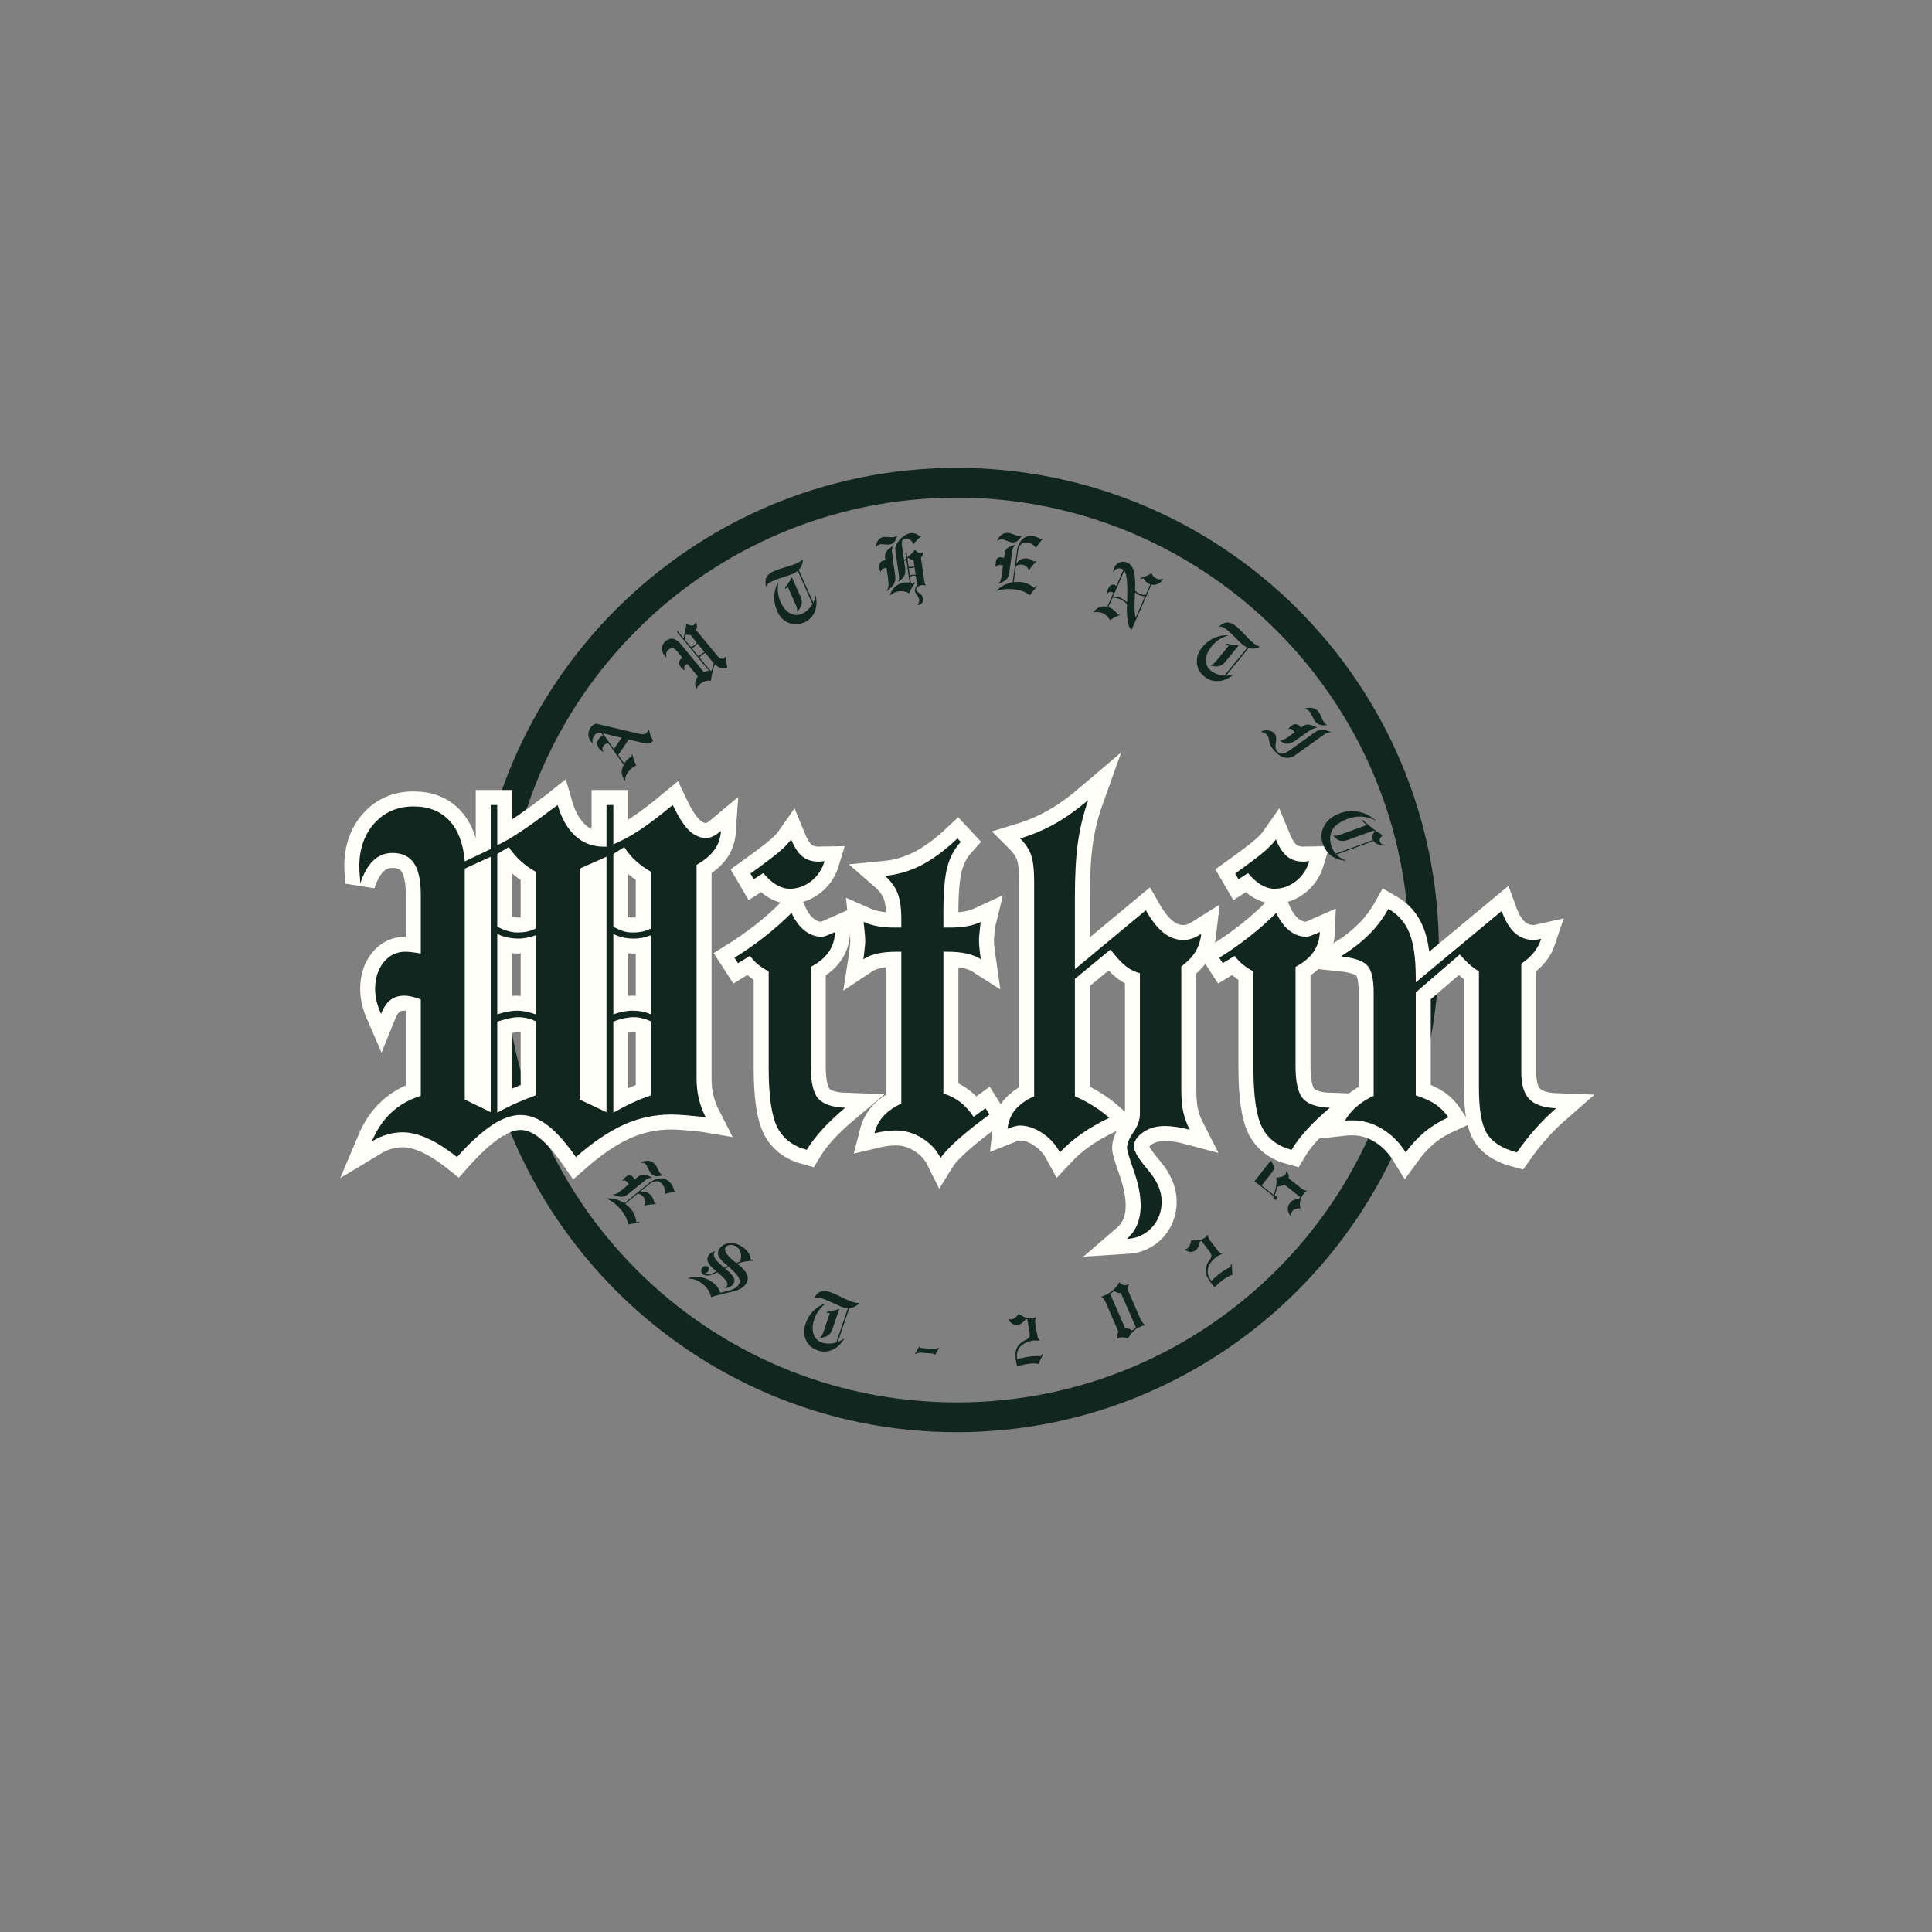<svg version="1.0" preserveAspectRatio="xMidYMid meet" height="500" viewBox="0 0 375 375" zoomAndPan="magnify" width="500" xmlns:xlink="http://www.w3.org/1999/xlink" xmlns="http://www.w3.org/2000/svg"><rect x="0" y="0" width="375" height="375" fill="#808080" stroke="none"/><defs><g></g><clipPath id="8cf0d413c7"><path clip-rule="nonzero" d="M 92.113 90.816 L 279.613 90.816 L 279.613 278 L 92.113 278 Z M 92.113 90.816"></path></clipPath></defs><g clip-path="url(#8cf0d413c7)"><path fill-rule="nonzero" fill-opacity="1" d="M 185.699 277.988 C 133.996 277.988 92.113 235.816 92.113 184.402 C 92.113 132.988 133.996 90.816 185.699 90.816 C 237.402 90.816 279.285 132.699 279.285 184.402 C 279.285 236.105 237.113 277.988 185.699 277.988 Z M 185.699 96.594 C 137.176 96.594 97.891 135.875 97.891 184.402 C 97.891 232.93 137.176 272.211 185.699 272.211 C 234.227 272.211 273.508 232.93 273.508 184.402 C 273.508 135.875 233.938 96.594 185.699 96.594 Z M 185.699 96.594" fill="#122620"></path></g><path stroke-miterlimit="4" stroke-opacity="1" stroke-width="7.75" stroke="#fffef9" d="M 66.331 59.448 C 67.258 59.974 68.107 60.359 68.873 60.599 C 69.644 60.843 70.451 60.963 71.295 60.963 C 72.227 60.963 73.071 60.88 73.841 60.718 C 74.607 60.557 75.331 60.296 76.019 59.932 L 76.019 45.218 C 74.607 44.411 73.315 43.474 72.144 42.406 C 70.972 41.338 69.987 40.156 69.18 38.864 L 66.331 40.619 Z M 66.331 82.156 C 67.222 81.833 68.065 81.588 68.873 81.427 C 69.68 81.265 70.451 81.187 71.175 81.187 C 72.102 81.187 72.951 81.255 73.716 81.395 C 74.487 81.541 75.253 81.791 76.019 82.156 L 76.019 61.687 C 75.253 61.974 74.513 62.182 73.81 62.328 C 73.102 62.468 72.388 62.536 71.659 62.536 C 70.69 62.536 69.784 62.448 68.935 62.265 C 68.086 62.083 67.222 61.77 66.331 61.328 Z M 66.331 107.583 C 68.029 106.614 69.664 105.765 71.237 105.041 C 72.81 104.312 74.404 103.666 76.019 103.104 L 76.019 83.911 C 75.17 83.546 74.404 83.286 73.716 83.125 C 73.034 82.963 72.347 82.88 71.659 82.88 C 70.894 82.88 70.065 82.974 69.18 83.156 C 68.289 83.333 67.341 83.63 66.331 84.031 Z M 64.576 107.463 L 64.576 41.343 L 57.612 44.432 L 57.612 104.192 Z M 36.3 59.448 C 37.227 59.932 38.128 60.307 38.993 60.567 C 39.862 60.833 40.701 60.963 41.508 60.963 C 42.394 60.963 43.222 60.88 43.993 60.718 C 44.758 60.557 45.503 60.296 46.232 59.932 L 46.232 45.218 C 44.94 44.536 43.685 43.645 42.477 42.557 C 41.263 41.468 40.196 40.234 39.269 38.864 L 36.3 40.619 Z M 36.3 82.156 C 37.31 81.833 38.227 81.588 39.055 81.427 C 39.883 81.265 40.618 81.187 41.263 81.187 C 42.071 81.187 42.878 81.265 43.685 81.427 C 44.493 81.588 45.341 81.833 46.232 82.156 L 46.232 61.687 C 45.263 62.01 44.446 62.234 43.779 62.354 C 43.112 62.479 42.477 62.536 41.873 62.536 C 40.862 62.536 39.894 62.437 38.966 62.234 C 38.034 62.031 37.149 61.729 36.3 61.328 Z M 36.3 107.583 C 37.956 106.656 39.602 105.828 41.237 105.104 C 42.868 104.375 44.534 103.708 46.232 103.104 L 46.232 83.911 C 45.425 83.546 44.654 83.286 43.93 83.125 C 43.201 82.963 42.477 82.88 41.748 82.88 C 41.102 82.88 40.388 82.963 39.602 83.125 C 38.815 83.286 37.711 83.588 36.3 84.031 Z M 34.607 107.463 L 34.607 41.343 L 27.883 44.432 L 27.883 104.192 Z M 3.847 115.031 C 5.138 111.963 6.826 109.463 8.904 107.526 C 10.982 105.588 13.513 104.151 16.503 103.224 L 16.503 78.281 C 15.654 77.958 14.888 77.713 14.201 77.552 C 13.513 77.39 12.868 77.312 12.263 77.312 C 10.81 77.312 9.607 77.671 8.659 78.401 C 7.711 79.125 6.894 80.338 6.211 82.031 C 5.685 80.823 5.3 79.692 5.06 78.64 C 4.815 77.593 4.696 76.562 4.696 75.557 C 4.696 72.77 5.43 70.468 6.904 68.651 C 8.378 66.838 10.248 65.927 12.508 65.927 C 12.993 65.927 13.565 65.968 14.232 66.046 C 14.899 66.13 15.654 66.25 16.503 66.411 L 16.503 51.156 C 16.503 47.442 15.904 44.718 14.716 42.979 C 13.524 41.244 11.68 40.375 9.175 40.375 C 7.237 40.375 5.581 41.031 4.211 42.343 C 2.836 43.656 1.706 45.645 0.821 48.307 C 0.821 48.109 0.821 47.843 0.821 47.52 C 0.659 45.744 0.576 44.557 0.576 43.948 C 0.576 39.349 1.888 35.593 4.513 32.687 C 7.138 29.781 10.508 28.328 14.623 28.328 C 18.539 28.328 21.638 29.557 23.92 32.02 C 26.201 34.484 27.524 37.994 27.883 42.557 L 34.607 39.349 L 34.607 27.963 L 36.3 27.963 L 36.3 38.38 C 39.451 36.927 44.05 33.901 50.107 29.296 C 50.914 28.734 51.519 28.286 51.92 27.963 C 52.93 31.437 54.456 34.099 56.493 35.958 C 58.529 37.812 60.982 38.744 63.852 38.744 L 64.576 38.744 L 64.576 27.963 L 66.331 27.963 L 66.331 38.135 C 68.388 37.291 70.591 36.109 72.93 34.593 C 75.274 33.083 78.201 30.869 81.711 27.963 C 83.164 31.031 84.565 33.224 85.92 34.536 C 87.269 35.849 88.753 36.5 90.368 36.5 C 90.935 36.5 91.519 36.359 92.123 36.078 C 92.732 35.796 93.414 35.333 94.185 34.687 C 94.06 36.541 93.508 38.166 92.519 39.562 C 91.529 40.953 89.987 42.255 87.888 43.463 L 87.888 98.864 C 87.888 100.64 88.076 102.349 88.461 103.984 C 88.847 105.614 89.44 107.218 90.248 108.796 L 89.883 108.734 C 86.008 108.291 83.164 108.067 81.347 108.067 C 77.071 108.067 72.993 108.937 69.118 110.671 C 65.243 112.406 61.086 115.213 56.644 119.088 C 53.982 115.255 51.508 112.479 49.227 110.765 C 46.946 109.046 44.638 108.187 42.295 108.187 C 39.993 108.187 37.503 109.088 34.815 110.885 C 32.133 112.682 29.154 115.416 25.888 119.088 C 23.144 116.906 20.607 115.291 18.289 114.244 C 15.966 113.192 13.8 112.671 11.779 112.671 C 10.446 112.671 9.123 112.864 7.815 113.244 C 6.503 113.63 5.18 114.224 3.847 115.031 Z M 3.847 115.031" stroke-linejoin="miter" fill="none" transform="matrix(0.75, 0, 0, 0.75, 69.295, 135.278)" stroke-linecap="butt"></path><path stroke-miterlimit="4" stroke-opacity="1" stroke-width="7.75" stroke="#fffef9" d="M 7.542 45.583 L 5.058 47.156 L 4.209 45.703 C 7.922 43.041 10.448 41.135 11.782 39.984 C 13.11 38.833 14.099 37.791 14.745 36.864 C 15.594 38.921 16.573 40.395 17.683 41.286 C 18.792 42.171 20.214 42.619 21.953 42.619 C 22.115 42.619 22.355 42.599 22.677 42.557 C 23 42.515 23.245 42.494 23.407 42.494 C 22.761 44.635 21.599 46.359 19.922 47.671 C 18.245 48.984 16.401 49.64 14.381 49.64 C 13.25 49.64 12.105 49.296 10.933 48.609 C 9.761 47.927 8.631 46.916 7.542 45.583 Z M 18.802 117.213 C 15.172 116.244 12.615 114.286 11.141 111.338 C 9.672 108.39 8.933 103.286 8.933 96.02 L 8.933 71.015 C 7.922 70.489 7.037 69.916 6.271 69.286 C 5.5 68.661 4.776 67.906 4.089 67.015 L 1 68.895 L 0.094 67.5 C 2.756 65.849 5.339 64.041 7.844 62.083 C 10.344 60.125 12.688 58.057 14.865 55.875 C 15.756 57.854 16.875 59.38 18.23 60.448 C 19.578 61.52 21.063 62.052 22.677 62.052 C 22.959 62.052 23.334 61.974 23.797 61.812 C 24.261 61.651 25.037 61.328 26.131 60.843 C 26.047 62.817 25.495 64.546 24.464 66.02 C 23.433 67.494 21.891 68.776 19.834 69.864 L 19.834 95.536 C 19.834 99.692 20.48 102.5 21.771 103.953 C 23.063 105.406 25.381 106.192 28.735 106.312 C 26.474 108.208 24.506 110.078 22.828 111.911 C 21.151 113.75 19.813 115.515 18.802 117.213 Z M 18.802 117.213" stroke-linejoin="miter" fill="none" transform="matrix(0.75, 0, 0, 0.75, 142.496, 135.278)" stroke-linecap="butt"></path><path stroke-miterlimit="4" stroke-opacity="1" stroke-width="7.75" stroke="#fffef9" d="M 5.545 112.911 C 5.987 111.177 6.763 109.692 7.873 108.463 C 8.982 107.229 10.529 106.151 12.508 105.224 L 12.508 65.927 L 11.414 65.927 C 9.44 65.927 7.732 66.088 6.3 66.411 C 4.868 66.734 3.664 67.218 2.696 67.864 C 2.779 67.338 2.857 66.656 2.94 65.807 C 3.102 64.515 3.18 63.687 3.18 63.323 C 3.18 62.802 3.149 62.192 3.091 61.51 C 3.029 60.823 2.92 59.734 2.758 58.239 C 3.847 58.724 5.05 59.088 6.362 59.328 C 7.67 59.573 9.097 59.692 10.628 59.692 L 12.508 59.692 L 12.508 57.453 C 12.508 54.666 12.19 52.458 11.565 50.823 C 10.94 49.187 9.841 47.682 8.269 46.312 C 11.576 45.989 14.706 45.067 17.654 43.557 C 20.597 42.041 23.727 39.729 27.039 36.625 L 27.883 37.531 C 26.232 39.349 25.071 41.526 24.404 44.073 C 23.737 46.614 23.404 50.546 23.404 55.875 L 23.404 59.692 L 25.279 59.692 C 26.815 59.692 28.237 59.573 29.55 59.328 C 30.862 59.088 32.045 58.724 33.091 58.239 C 33.05 58.401 33.013 58.64 32.972 58.963 C 32.727 60.901 32.607 62.276 32.607 63.083 C 32.607 63.807 32.706 64.979 32.909 66.593 C 32.993 67.161 33.05 67.583 33.091 67.864 C 32.081 67.218 30.862 66.734 29.43 66.411 C 27.998 66.088 26.331 65.927 24.435 65.927 L 23.404 65.927 L 23.404 102.619 C 25.06 103.145 26.513 103.89 27.763 104.859 C 29.013 105.828 30.164 107.099 31.216 108.671 L 34.305 106.432 L 35.331 108.067 C 32.144 110.369 29.42 112.531 27.159 114.546 C 24.899 116.567 23.404 118.161 22.68 119.328 C 21.628 117.229 20.034 115.515 17.894 114.182 C 15.753 112.854 13.493 112.187 11.112 112.187 C 10.347 112.187 9.477 112.244 8.508 112.369 C 7.539 112.489 6.55 112.671 5.545 112.911 Z M 5.545 112.911" stroke-linejoin="miter" fill="none" transform="matrix(0.75, 0, 0, 0.75, 165.564, 135.278)" stroke-linecap="butt"></path><path stroke-miterlimit="4" stroke-opacity="1" stroke-width="7.75" stroke="#fffef9" d="M 2.696 111.76 C 2.899 109.823 3.565 108.182 4.696 106.828 C 5.826 105.474 7.461 104.312 9.602 103.343 L 9.602 47.823 C 9.602 44.635 9.326 42.307 8.784 40.833 C 8.237 39.359 7.3 37.953 5.966 36.625 C 9.154 35.656 12.154 34.385 14.956 32.807 C 17.763 31.234 20.638 29.198 23.586 26.692 C 22.373 30.083 21.498 33.656 20.951 37.411 C 20.409 41.166 20.133 45.989 20.133 51.88 L 20.133 70.468 L 38.482 55.213 C 39.972 57.833 41.508 59.77 43.081 61.026 C 44.654 62.276 46.352 62.901 48.17 62.901 C 48.935 62.901 49.68 62.781 50.409 62.536 C 51.133 62.296 51.94 61.89 52.831 61.328 C 52.628 63.104 52.123 64.645 51.315 65.958 C 50.508 67.27 49.3 68.531 47.685 69.744 L 47.685 101.588 C 47.685 103.974 47.857 105.927 48.196 107.463 C 48.539 108.994 49.097 110.51 49.862 112.005 C 48.654 111.682 47.513 111.437 46.44 111.276 C 45.373 111.114 44.331 111.036 43.326 111.036 C 41.185 111.036 39.326 111.578 37.753 112.671 C 36.18 113.76 35.394 114.989 35.394 116.364 C 35.394 117.536 36.591 119.52 38.993 122.328 C 41.399 125.135 42.597 127.869 42.597 130.531 C 42.597 133.234 41.748 135.494 40.055 137.312 C 38.357 139.13 36.201 140.119 33.576 140.281 C 34.748 139.27 35.633 138.052 36.243 136.614 C 36.847 135.182 37.149 133.52 37.149 131.619 C 37.149 128.958 36.565 125.958 35.394 122.63 C 34.222 119.302 33.638 117.333 33.638 116.729 C 33.638 115.557 34.19 114.182 35.3 112.609 C 36.409 111.036 36.966 109.442 36.966 107.828 L 36.966 71.5 C 35.716 71.177 34.524 70.578 33.394 69.713 C 32.263 68.843 30.914 67.401 29.336 65.385 L 20.133 72.953 L 20.133 103.343 C 21.748 104.031 23.305 104.838 24.795 105.765 C 26.289 106.698 27.701 107.744 29.034 108.916 C 26.331 110.208 23.93 111.588 21.831 113.062 C 19.732 114.536 17.873 116.14 16.258 117.875 C 15.128 115.776 13.597 114.093 11.659 112.823 C 9.722 111.552 7.784 110.916 5.847 110.916 C 5.524 110.916 5.118 110.974 4.633 111.093 C 4.149 111.218 3.503 111.437 2.696 111.76 Z M 2.696 111.76" stroke-linejoin="miter" fill="none" transform="matrix(0.75, 0, 0, 0.75, 193.537, 135.278)" stroke-linecap="butt"></path><path stroke-miterlimit="4" stroke-opacity="1" stroke-width="7.75" stroke="#fffef9" d="M 7.542 45.583 L 5.058 47.156 L 4.209 45.703 C 7.922 43.041 10.448 41.135 11.782 39.984 C 13.11 38.833 14.099 37.791 14.745 36.864 C 15.594 38.921 16.573 40.395 17.683 41.286 C 18.792 42.171 20.214 42.619 21.953 42.619 C 22.115 42.619 22.355 42.599 22.677 42.557 C 23 42.515 23.245 42.494 23.407 42.494 C 22.761 44.635 21.599 46.359 19.922 47.671 C 18.245 48.984 16.401 49.64 14.381 49.64 C 13.25 49.64 12.105 49.296 10.933 48.609 C 9.761 47.927 8.631 46.916 7.542 45.583 Z M 18.802 117.213 C 15.172 116.244 12.615 114.286 11.141 111.338 C 9.672 108.39 8.933 103.286 8.933 96.02 L 8.933 71.015 C 7.922 70.489 7.037 69.916 6.271 69.286 C 5.5 68.661 4.776 67.906 4.089 67.015 L 1 68.895 L 0.094 67.5 C 2.756 65.849 5.339 64.041 7.844 62.083 C 10.344 60.125 12.688 58.057 14.865 55.875 C 15.756 57.854 16.875 59.38 18.23 60.448 C 19.578 61.52 21.063 62.052 22.677 62.052 C 22.959 62.052 23.334 61.974 23.797 61.812 C 24.261 61.651 25.037 61.328 26.131 60.843 C 26.047 62.817 25.495 64.546 24.464 66.02 C 23.433 67.494 21.891 68.776 19.834 69.864 L 19.834 95.536 C 19.834 99.692 20.48 102.5 21.771 103.953 C 23.063 105.406 25.381 106.192 28.735 106.312 C 26.474 108.208 24.506 110.078 22.828 111.911 C 21.151 113.75 19.813 115.515 18.802 117.213 Z M 18.802 117.213" stroke-linejoin="miter" fill="none" transform="matrix(0.75, 0, 0, 0.75, 236.586, 135.278)" stroke-linecap="butt"></path><path stroke-miterlimit="4" stroke-opacity="1" stroke-width="7.75" stroke="#fffef9" d="M 17.592 117.875 C 15.977 115.291 13.951 113.265 11.508 111.791 C 9.065 110.317 6.55 109.583 3.966 109.583 C 3.446 109.583 3.039 109.583 2.758 109.583 C 2.477 109.583 2.175 109.604 1.852 109.64 C 2.659 108.27 3.664 107.057 4.878 106.01 C 6.086 104.958 7.56 104.031 9.295 103.224 L 9.295 76.463 C 9.295 72.911 8.732 70.562 7.602 69.411 C 6.472 68.26 4.211 67.5 0.821 67.14 C 3.769 65.281 6.211 63.385 8.149 61.448 C 10.086 59.51 11.737 57.312 13.112 54.849 C 15.654 56.302 17.472 58.38 18.56 61.083 C 19.649 63.786 20.196 67.661 20.196 72.708 L 20.196 73.859 L 42.414 55.39 C 43.347 57.974 44.482 59.875 45.836 61.083 C 47.19 62.296 48.815 62.901 50.711 62.901 C 50.914 62.901 51.154 62.88 51.435 62.838 C 51.722 62.802 52.123 62.718 52.649 62.599 C 52.206 63.932 51.571 65.109 50.743 66.14 C 49.914 67.171 48.836 68.13 47.503 69.015 L 47.503 97.171 C 47.503 100.359 48.206 102.671 49.623 104.104 C 51.034 105.536 53.336 106.312 56.524 106.432 C 54.628 108.088 52.831 109.875 51.133 111.791 C 49.44 113.708 47.847 115.739 46.352 117.875 C 42.68 116.906 40.123 115.312 38.69 113.093 C 37.258 110.875 36.545 106.958 36.545 101.349 L 36.545 71.015 C 35.654 70.489 34.805 69.864 33.998 69.135 C 33.19 68.411 32.383 67.583 31.576 66.656 L 20.196 76.463 L 20.196 103.104 C 22.414 103.828 24.149 104.63 25.404 105.494 C 26.654 106.364 27.722 107.463 28.612 108.796 C 26.31 109.843 24.274 111.104 22.498 112.578 C 20.722 114.052 19.086 115.817 17.592 117.875 Z M 17.592 117.875" stroke-linejoin="miter" fill="none" transform="matrix(0.75, 0, 0, 0.75, 259.654, 135.278)" stroke-linecap="butt"></path><g fill-opacity="1" fill="#122620"><g transform="translate(69.002, 222.278)"><g><path d="M 50.047 -42.406 C 50.742 -42.02 51.379 -41.734 51.953 -41.547 C 52.523 -41.367 53.129 -41.281 53.766 -41.281 C 54.461 -41.281 55.098 -41.336 55.672 -41.453 C 56.242 -41.578 56.789 -41.773 57.312 -42.047 L 57.312 -53.078 C 56.25 -53.691 55.273 -54.398 54.391 -55.203 C 53.516 -56.004 52.773 -56.891 52.172 -57.859 L 50.047 -56.531 Z M 50.047 -25.391 C 50.711 -25.629 51.348 -25.805 51.953 -25.922 C 52.555 -26.047 53.129 -26.109 53.672 -26.109 C 54.367 -26.109 55.004 -26.055 55.578 -25.953 C 56.148 -25.848 56.727 -25.66 57.312 -25.391 L 57.312 -40.734 C 56.727 -40.523 56.172 -40.363 55.641 -40.25 C 55.117 -40.145 54.582 -40.094 54.031 -40.094 C 53.312 -40.094 52.633 -40.16 52 -40.297 C 51.363 -40.43 50.711 -40.664 50.047 -41 Z M 50.047 -6.312 C 51.316 -7.039 52.539 -7.676 53.719 -8.219 C 54.895 -8.758 56.094 -9.242 57.312 -9.672 L 57.312 -24.062 C 56.676 -24.332 56.098 -24.531 55.578 -24.656 C 55.066 -24.781 54.551 -24.844 54.031 -24.844 C 53.457 -24.844 52.836 -24.773 52.172 -24.641 C 51.504 -24.504 50.797 -24.285 50.047 -23.984 Z M 48.719 -6.406 L 48.719 -55.984 L 43.5 -53.672 L 43.5 -8.859 Z M 27.516 -42.406 C 28.211 -42.051 28.883 -41.773 29.531 -41.578 C 30.188 -41.379 30.816 -41.281 31.422 -41.281 C 32.086 -41.281 32.707 -41.336 33.281 -41.453 C 33.863 -41.578 34.426 -41.773 34.969 -42.047 L 34.969 -53.078 C 34 -53.598 33.055 -54.266 32.141 -55.078 C 31.234 -55.898 30.438 -56.828 29.75 -57.859 L 27.516 -56.531 Z M 27.516 -25.391 C 28.273 -25.629 28.961 -25.805 29.578 -25.922 C 30.203 -26.047 30.758 -26.109 31.25 -26.109 C 31.852 -26.109 32.457 -26.047 33.062 -25.922 C 33.664 -25.805 34.301 -25.629 34.969 -25.391 L 34.969 -40.734 C 34.238 -40.492 33.625 -40.328 33.125 -40.234 C 32.625 -40.141 32.148 -40.094 31.703 -40.094 C 30.941 -40.094 30.211 -40.164 29.516 -40.312 C 28.816 -40.469 28.148 -40.695 27.516 -41 Z M 27.516 -6.312 C 28.754 -7.008 29.988 -7.629 31.219 -8.172 C 32.445 -8.711 33.695 -9.211 34.969 -9.672 L 34.969 -24.062 C 34.363 -24.332 33.785 -24.531 33.234 -24.656 C 32.691 -24.781 32.148 -24.844 31.609 -24.844 C 31.117 -24.844 30.578 -24.781 29.984 -24.656 C 29.398 -24.531 28.578 -24.305 27.516 -23.984 Z M 26.25 -6.406 L 26.25 -55.984 L 21.203 -53.672 L 21.203 -8.859 Z M 3.172 -0.734 C 4.141 -3.023 5.406 -4.895 6.969 -6.344 C 8.531 -7.801 10.43 -8.879 12.672 -9.578 L 12.672 -28.297 C 12.035 -28.535 11.457 -28.711 10.938 -28.828 C 10.426 -28.953 9.941 -29.016 9.484 -29.016 C 8.398 -29.016 7.5 -28.738 6.781 -28.188 C 6.07 -27.645 5.461 -26.738 4.953 -25.469 C 4.555 -26.383 4.266 -27.234 4.078 -28.016 C 3.898 -28.805 3.812 -29.578 3.812 -30.328 C 3.812 -32.422 4.363 -34.145 5.469 -35.5 C 6.57 -36.863 7.973 -37.547 9.672 -37.547 C 10.035 -37.547 10.469 -37.516 10.969 -37.453 C 11.469 -37.398 12.035 -37.312 12.672 -37.188 L 12.672 -48.641 C 12.672 -51.422 12.223 -53.461 11.328 -54.766 C 10.43 -56.066 9.047 -56.719 7.172 -56.719 C 5.723 -56.719 4.484 -56.223 3.453 -55.234 C 2.422 -54.254 1.57 -52.766 0.906 -50.766 C 0.906 -50.922 0.906 -51.117 0.906 -51.359 C 0.789 -52.691 0.734 -53.582 0.734 -54.031 C 0.734 -57.488 1.711 -60.305 3.672 -62.484 C 5.641 -64.66 8.172 -65.75 11.266 -65.75 C 14.203 -65.75 16.523 -64.828 18.234 -62.984 C 19.941 -61.141 20.93 -58.504 21.203 -55.078 L 26.25 -57.484 L 26.25 -66.031 L 27.516 -66.031 L 27.516 -58.219 C 29.879 -59.301 33.332 -61.57 37.875 -65.031 C 38.477 -65.445 38.93 -65.781 39.234 -66.031 C 39.992 -63.426 41.133 -61.426 42.656 -60.031 C 44.188 -58.633 46.031 -57.938 48.188 -57.938 L 48.719 -57.938 L 48.719 -66.031 L 50.047 -66.031 L 50.047 -58.391 C 51.586 -59.023 53.234 -59.91 54.984 -61.047 C 56.742 -62.18 58.941 -63.844 61.578 -66.031 C 62.672 -63.727 63.723 -62.082 64.734 -61.094 C 65.742 -60.113 66.852 -59.625 68.062 -59.625 C 68.488 -59.625 68.926 -59.727 69.375 -59.938 C 69.832 -60.156 70.352 -60.504 70.938 -60.984 C 70.844 -59.586 70.422 -58.367 69.672 -57.328 C 68.93 -56.285 67.773 -55.312 66.203 -54.406 L 66.203 -12.844 C 66.203 -11.52 66.348 -10.242 66.641 -9.016 C 66.93 -7.785 67.379 -6.582 67.984 -5.406 L 67.703 -5.453 C 64.797 -5.785 62.66 -5.953 61.297 -5.953 C 58.086 -5.953 55.031 -5.301 52.125 -4 C 49.219 -2.695 46.102 -0.594 42.781 2.312 C 40.781 -0.562 38.922 -2.641 37.203 -3.922 C 35.492 -5.211 33.766 -5.859 32.016 -5.859 C 30.285 -5.859 28.414 -5.18 26.406 -3.828 C 24.395 -2.484 22.16 -0.438 19.703 2.312 C 17.648 0.676 15.75 -0.531 14 -1.312 C 12.258 -2.102 10.633 -2.5 9.125 -2.5 C 8.125 -2.5 7.129 -2.352 6.141 -2.062 C 5.16 -1.781 4.172 -1.336 3.172 -0.734 Z M 3.172 -0.734"></path></g></g></g><g fill-opacity="1" fill="#122620"><g transform="translate(142.203, 222.278)"><g><path d="M 5.953 -52.812 L 4.094 -51.625 L 3.453 -52.719 C 6.234 -54.719 8.125 -56.148 9.125 -57.016 C 10.125 -57.879 10.867 -58.656 11.359 -59.344 C 11.992 -57.801 12.723 -56.695 13.547 -56.031 C 14.379 -55.363 15.445 -55.031 16.75 -55.031 C 16.875 -55.031 17.055 -55.047 17.297 -55.078 C 17.547 -55.109 17.727 -55.125 17.844 -55.125 C 17.363 -53.52 16.492 -52.223 15.234 -51.234 C 13.973 -50.254 12.586 -49.766 11.078 -49.766 C 10.234 -49.766 9.367 -50.02 8.484 -50.531 C 7.609 -51.051 6.766 -51.812 5.953 -52.812 Z M 14.391 0.906 C 11.672 0.176 9.758 -1.289 8.656 -3.5 C 7.551 -5.707 7 -9.535 7 -14.984 L 7 -33.734 C 6.238 -34.129 5.566 -34.562 4.984 -35.031 C 4.41 -35.5 3.867 -36.066 3.359 -36.734 L 1.047 -35.328 L 0.359 -36.375 C 2.359 -37.613 4.297 -38.969 6.172 -40.438 C 8.047 -41.906 9.801 -43.457 11.438 -45.094 C 12.102 -43.613 12.941 -42.469 13.953 -41.656 C 14.973 -40.852 16.086 -40.453 17.297 -40.453 C 17.516 -40.453 17.797 -40.516 18.141 -40.641 C 18.484 -40.766 19.066 -41.008 19.891 -41.375 C 19.828 -39.883 19.41 -38.586 18.641 -37.484 C 17.867 -36.379 16.711 -35.422 15.172 -34.609 L 15.172 -15.344 C 15.172 -12.227 15.656 -10.125 16.625 -9.031 C 17.594 -7.945 19.332 -7.359 21.844 -7.266 C 20.145 -5.836 18.664 -4.438 17.406 -3.062 C 16.156 -1.688 15.148 -0.363 14.391 0.906 Z M 14.391 0.906"></path></g></g></g><g fill-opacity="1" fill="#122620"><g transform="translate(165.271, 222.278)"><g><path d="M 4.453 -2.312 C 4.785 -3.613 5.367 -4.723 6.203 -5.641 C 7.035 -6.566 8.191 -7.379 9.672 -8.078 L 9.672 -37.547 L 8.859 -37.547 C 7.367 -37.547 6.086 -37.426 5.016 -37.188 C 3.941 -36.945 3.039 -36.582 2.312 -36.094 C 2.375 -36.488 2.438 -37.004 2.5 -37.641 C 2.613 -38.609 2.672 -39.227 2.672 -39.5 C 2.672 -39.895 2.648 -40.348 2.609 -40.859 C 2.566 -41.379 2.484 -42.203 2.359 -43.328 C 3.18 -42.961 4.082 -42.688 5.062 -42.5 C 6.051 -42.32 7.117 -42.234 8.266 -42.234 L 9.672 -42.234 L 9.672 -43.906 C 9.672 -46 9.438 -47.656 8.969 -48.875 C 8.5 -50.102 7.676 -51.234 6.5 -52.266 C 8.977 -52.504 11.32 -53.191 13.531 -54.328 C 15.738 -55.461 18.086 -57.195 20.578 -59.531 L 21.203 -58.859 C 19.961 -57.492 19.094 -55.859 18.594 -53.953 C 18.094 -52.047 17.844 -49.094 17.844 -45.094 L 17.844 -42.234 L 19.25 -42.234 C 20.406 -42.234 21.473 -42.32 22.453 -42.5 C 23.441 -42.688 24.328 -42.961 25.109 -43.328 C 25.078 -43.203 25.047 -43.02 25.016 -42.781 C 24.836 -41.32 24.75 -40.289 24.75 -39.688 C 24.75 -39.145 24.82 -38.27 24.969 -37.062 C 25.031 -36.633 25.078 -36.312 25.109 -36.094 C 24.359 -36.582 23.441 -36.945 22.359 -37.188 C 21.285 -37.426 20.039 -37.547 18.625 -37.547 L 17.844 -37.547 L 17.844 -10.031 C 19.082 -9.645 20.172 -9.086 21.109 -8.359 C 22.055 -7.629 22.922 -6.676 23.703 -5.5 L 26.016 -7.172 L 26.797 -5.953 C 24.398 -4.223 22.352 -2.598 20.656 -1.078 C 18.969 0.43 17.848 1.625 17.297 2.5 C 16.516 0.926 15.32 -0.359 13.719 -1.359 C 12.113 -2.359 10.414 -2.859 8.625 -2.859 C 8.051 -2.859 7.398 -2.812 6.672 -2.719 C 5.941 -2.633 5.203 -2.5 4.453 -2.312 Z M 4.453 -2.312"></path></g></g></g><g fill-opacity="1" fill="#122620"><g transform="translate(193.244, 222.278)"><g><path d="M 2.312 -3.172 C 2.469 -4.629 2.969 -5.863 3.812 -6.875 C 4.656 -7.895 5.879 -8.766 7.484 -9.484 L 7.484 -51.125 C 7.484 -53.52 7.281 -55.27 6.875 -56.375 C 6.469 -57.477 5.766 -58.531 4.766 -59.531 C 7.16 -60.258 9.41 -61.211 11.516 -62.391 C 13.617 -63.578 15.773 -65.109 17.984 -66.984 C 17.078 -64.441 16.414 -61.758 16 -58.938 C 15.594 -56.125 15.391 -52.508 15.391 -48.094 L 15.391 -34.156 L 29.156 -45.594 C 30.27 -43.625 31.414 -42.172 32.594 -41.234 C 33.781 -40.297 35.055 -39.828 36.422 -39.828 C 36.992 -39.828 37.551 -39.914 38.094 -40.094 C 38.645 -40.281 39.254 -40.582 39.922 -41 C 39.766 -39.664 39.383 -38.508 38.781 -37.531 C 38.176 -36.551 37.266 -35.602 36.047 -34.688 L 36.047 -10.812 C 36.047 -9.02 36.176 -7.547 36.438 -6.391 C 36.695 -5.242 37.113 -4.113 37.688 -3 C 36.781 -3.238 35.926 -3.414 35.125 -3.531 C 34.32 -3.656 33.539 -3.719 32.781 -3.719 C 31.176 -3.719 29.785 -3.305 28.609 -2.484 C 27.43 -1.672 26.844 -0.754 26.844 0.266 C 26.844 1.148 27.738 2.645 29.531 4.75 C 31.332 6.852 32.234 8.906 32.234 10.906 C 32.234 12.926 31.598 14.617 30.328 15.984 C 29.055 17.348 27.438 18.086 25.469 18.203 C 26.352 17.453 27.02 16.535 27.469 15.453 C 27.926 14.379 28.156 13.133 28.156 11.719 C 28.156 9.719 27.711 7.469 26.828 4.969 C 25.953 2.469 25.516 0.992 25.516 0.547 C 25.516 -0.328 25.93 -1.352 26.766 -2.531 C 27.598 -3.719 28.016 -4.914 28.016 -6.125 L 28.016 -33.375 C 27.078 -33.613 26.18 -34.055 25.328 -34.703 C 24.484 -35.359 23.473 -36.445 22.297 -37.969 L 15.391 -32.281 L 15.391 -9.484 C 16.598 -8.973 17.758 -8.367 18.875 -7.672 C 20 -6.973 21.062 -6.188 22.062 -5.312 C 20.039 -4.344 18.238 -3.305 16.656 -2.203 C 15.082 -1.098 13.691 0.102 12.484 1.406 C 11.641 -0.164 10.488 -1.426 9.031 -2.375 C 7.582 -3.332 6.129 -3.812 4.672 -3.812 C 4.43 -3.812 4.129 -3.766 3.766 -3.672 C 3.398 -3.586 2.914 -3.422 2.312 -3.172 Z M 2.312 -3.172"></path></g></g></g><g fill-opacity="1" fill="#122620"><g transform="translate(236.293, 222.278)"><g><path d="M 5.953 -52.812 L 4.094 -51.625 L 3.453 -52.719 C 6.234 -54.719 8.125 -56.148 9.125 -57.016 C 10.125 -57.879 10.867 -58.656 11.359 -59.344 C 11.992 -57.801 12.723 -56.695 13.547 -56.031 C 14.379 -55.363 15.445 -55.031 16.75 -55.031 C 16.875 -55.031 17.055 -55.047 17.297 -55.078 C 17.547 -55.109 17.727 -55.125 17.844 -55.125 C 17.363 -53.52 16.492 -52.223 15.234 -51.234 C 13.973 -50.254 12.586 -49.766 11.078 -49.766 C 10.234 -49.766 9.367 -50.02 8.484 -50.531 C 7.609 -51.051 6.766 -51.812 5.953 -52.812 Z M 14.391 0.906 C 11.672 0.176 9.758 -1.289 8.656 -3.5 C 7.551 -5.707 7 -9.535 7 -14.984 L 7 -33.734 C 6.238 -34.129 5.566 -34.562 4.984 -35.031 C 4.41 -35.5 3.867 -36.066 3.359 -36.734 L 1.047 -35.328 L 0.359 -36.375 C 2.359 -37.613 4.297 -38.969 6.172 -40.438 C 8.047 -41.906 9.801 -43.457 11.438 -45.094 C 12.102 -43.613 12.941 -42.469 13.953 -41.656 C 14.973 -40.852 16.086 -40.453 17.297 -40.453 C 17.516 -40.453 17.797 -40.516 18.141 -40.641 C 18.484 -40.766 19.066 -41.008 19.891 -41.375 C 19.828 -39.883 19.41 -38.586 18.641 -37.484 C 17.867 -36.379 16.711 -35.422 15.172 -34.609 L 15.172 -15.344 C 15.172 -12.227 15.656 -10.125 16.625 -9.031 C 17.594 -7.945 19.332 -7.359 21.844 -7.266 C 20.145 -5.836 18.664 -4.438 17.406 -3.062 C 16.156 -1.688 15.148 -0.363 14.391 0.906 Z M 14.391 0.906"></path></g></g></g><g fill-opacity="1" fill="#122620"><g transform="translate(259.361, 222.278)"><g><path d="M 13.484 1.406 C 12.273 -0.531 10.754 -2.051 8.922 -3.156 C 7.086 -4.258 5.203 -4.812 3.266 -4.812 C 2.867 -4.812 2.566 -4.812 2.359 -4.812 C 2.148 -4.812 1.926 -4.797 1.688 -4.766 C 2.289 -5.797 3.047 -6.703 3.953 -7.484 C 4.859 -8.273 5.961 -8.973 7.266 -9.578 L 7.266 -29.656 C 7.266 -32.32 6.836 -34.082 5.984 -34.938 C 5.141 -35.801 3.445 -36.367 0.906 -36.641 C 3.113 -38.035 4.941 -39.457 6.391 -40.906 C 7.848 -42.363 9.094 -44.016 10.125 -45.859 C 12.031 -44.773 13.391 -43.219 14.203 -41.188 C 15.023 -39.156 15.438 -36.25 15.438 -32.469 L 15.438 -31.609 L 32.109 -45.453 C 32.805 -43.516 33.66 -42.094 34.672 -41.188 C 35.68 -40.281 36.898 -39.828 38.328 -39.828 C 38.473 -39.828 38.648 -39.844 38.859 -39.875 C 39.078 -39.906 39.383 -39.961 39.781 -40.047 C 39.445 -39.047 38.969 -38.16 38.344 -37.391 C 37.727 -36.617 36.922 -35.898 35.922 -35.234 L 35.922 -14.125 C 35.922 -11.727 36.445 -9.992 37.5 -8.922 C 38.562 -7.848 40.289 -7.266 42.688 -7.172 C 41.258 -5.93 39.91 -4.594 38.641 -3.156 C 37.367 -1.719 36.176 -0.195 35.062 1.406 C 32.301 0.676 30.383 -0.516 29.312 -2.172 C 28.238 -3.836 27.703 -6.773 27.703 -10.984 L 27.703 -33.734 C 27.035 -34.129 26.398 -34.598 25.797 -35.141 C 25.191 -35.691 24.586 -36.316 23.984 -37.016 L 15.438 -29.656 L 15.438 -9.672 C 17.102 -9.129 18.406 -8.531 19.344 -7.875 C 20.281 -7.227 21.082 -6.406 21.75 -5.406 C 20.02 -4.613 18.488 -3.664 17.156 -2.562 C 15.832 -1.457 14.609 -0.133 13.484 1.406 Z M 13.484 1.406"></path></g></g></g><g fill-opacity="1" fill="#122620"><g transform="translate(121.235, 151.128)"><g><path d="M -2.078 -5.75 L -0.578 -7.922 L -4.25 -8.812 Z M 0.109 0.453 C -0.273 -0.023 -0.492 -0.523 -0.547 -1.047 C -0.598 -1.578 -0.473 -2.117 -0.172 -2.672 L -3.125 -6.812 C -3.32 -6.832 -3.508 -6.801 -3.688 -6.719 C -3.863 -6.633 -4.008 -6.504 -4.125 -6.328 C -4.25 -6.148 -4.305 -5.961 -4.297 -5.766 C -4.297 -5.578 -4.227 -5.379 -4.094 -5.172 C -4.207 -5.234 -4.301 -5.285 -4.375 -5.328 C -4.445 -5.367 -4.508 -5.41 -4.562 -5.453 C -4.914 -5.703 -5.145 -6.047 -5.25 -6.484 C -5.352 -6.93 -5.289 -7.316 -5.062 -7.641 C -4.914 -7.859 -4.77 -8.023 -4.625 -8.141 C -4.488 -8.254 -4.344 -8.332 -4.188 -8.375 L -4.547 -8.875 C -4.742 -8.977 -4.973 -8.973 -5.234 -8.859 C -5.504 -8.754 -5.734 -8.57 -5.922 -8.312 C -6.086 -8.062 -6.191 -7.812 -6.234 -7.562 C -6.273 -7.32 -6.254 -7.07 -6.172 -6.812 C -6.641 -7.195 -6.914 -7.68 -7 -8.266 C -7.094 -8.859 -6.977 -9.383 -6.656 -9.844 C -6.52 -10.051 -6.359 -10.223 -6.172 -10.359 C -5.984 -10.504 -5.77 -10.609 -5.531 -10.672 L 2.672 -8.734 C 3.129 -8.617 3.488 -8.582 3.75 -8.625 C 4.02 -8.676 4.234 -8.816 4.391 -9.047 C 4.473 -9.16 4.531 -9.258 4.562 -9.344 C 4.602 -9.426 4.629 -9.52 4.641 -9.625 C 4.816 -9.031 4.973 -8.562 5.109 -8.219 C 5.254 -7.883 5.398 -7.602 5.547 -7.375 C 5.316 -7.082 5.035 -6.898 4.703 -6.828 C 4.379 -6.766 3.977 -6.801 3.5 -6.938 L 0.812 -7.594 L -1.25 -4.594 L -0.078 -2.922 C -0.035 -2.973 0.004 -3.039 0.047 -3.125 C 0.055 -3.133 0.066 -3.145 0.078 -3.156 C 0.266 -3.426 0.461 -3.648 0.672 -3.828 C 0.879 -4.004 1.125 -4.156 1.406 -4.281 L 1.312 -4.625 L 1.516 -4.656 C 1.641 -4.156 1.758 -3.742 1.875 -3.422 C 1.988 -3.098 2.113 -2.797 2.25 -2.516 C 1.945 -2.41 1.645 -2.234 1.344 -1.984 C 1.051 -1.742 0.797 -1.461 0.578 -1.141 C 0.398 -0.879 0.27 -0.613 0.188 -0.344 C 0.102 -0.082 0.078 0.18 0.109 0.453 Z M 0.109 0.453"></path></g></g></g><g fill-opacity="1" fill="#122620"><g transform="translate(134.796, 134.229)"><g><path d="M -0.719 -8.672 C -0.594 -8.691 -0.477 -8.723 -0.375 -8.766 C -0.27 -8.805 -0.16 -8.875 -0.047 -8.969 C 0.047 -9.051 0.129 -9.133 0.203 -9.219 C 0.273 -9.312 0.348 -9.414 0.422 -9.531 L -0.828 -11.047 C -0.93 -10.992 -1.047 -10.969 -1.172 -10.969 C -1.297 -10.977 -1.457 -11.02 -1.656 -11.094 L -1.906 -10.109 Z M 0.844 -6.766 C 0.926 -6.898 1.008 -7.008 1.094 -7.094 C 1.176 -7.176 1.266 -7.254 1.359 -7.328 C 1.453 -7.41 1.547 -7.477 1.641 -7.531 C 1.734 -7.582 1.836 -7.625 1.953 -7.656 L 0.578 -9.328 C 0.523 -9.223 0.461 -9.133 0.391 -9.062 C 0.328 -9 0.238 -8.922 0.125 -8.828 C 0.02 -8.734 -0.082 -8.656 -0.188 -8.594 C -0.289 -8.531 -0.406 -8.477 -0.531 -8.438 Z M 3.297 -4.031 L 3.734 -5.5 L 2.125 -7.469 C 2.008 -7.445 1.898 -7.406 1.797 -7.344 C 1.703 -7.289 1.598 -7.223 1.484 -7.141 C 1.379 -7.047 1.285 -6.953 1.203 -6.859 C 1.129 -6.773 1.062 -6.68 1 -6.578 L 3.078 -4.062 Z M 0.375 -0.406 C 0.176 -0.863 0.102 -1.297 0.156 -1.703 C 0.207 -2.117 0.367 -2.531 0.641 -2.938 L -1.328 -5.328 C -1.398 -5.316 -1.461 -5.297 -1.516 -5.266 C -1.578 -5.242 -1.633 -5.219 -1.688 -5.188 C -1.875 -5.039 -1.977 -4.891 -2 -4.734 C -2.02 -4.578 -1.957 -4.379 -1.812 -4.141 C -1.977 -4.191 -2.125 -4.258 -2.25 -4.344 C -2.383 -4.438 -2.516 -4.562 -2.641 -4.719 C -2.898 -5.031 -3.02 -5.332 -3 -5.625 C -2.977 -5.914 -2.816 -6.188 -2.516 -6.438 C -2.504 -6.438 -2.477 -6.445 -2.438 -6.469 C -2.406 -6.5 -2.375 -6.523 -2.344 -6.547 L -3.422 -7.859 C -3.691 -8.191 -3.957 -8.379 -4.219 -8.422 C -4.477 -8.461 -4.754 -8.363 -5.047 -8.125 C -5.266 -7.945 -5.406 -7.723 -5.469 -7.453 C -5.531 -7.191 -5.516 -6.891 -5.422 -6.547 C -5.43 -6.555 -5.453 -6.578 -5.484 -6.609 C -5.617 -6.754 -5.711 -6.859 -5.766 -6.922 C -6.16 -7.398 -6.344 -7.906 -6.312 -8.438 C -6.281 -8.977 -6.035 -9.438 -5.578 -9.812 C -5.098 -10.207 -4.609 -10.348 -4.109 -10.234 C -3.609 -10.117 -3.109 -9.758 -2.609 -9.156 L 1.812 -3.781 C 1.938 -3.844 2.078 -3.895 2.234 -3.938 C 2.391 -3.977 2.582 -4.016 2.812 -4.047 L -3.406 -11.578 L -3.234 -11.719 L -2.094 -10.328 L -1.547 -13.141 C -1.211 -12.973 -0.922 -12.867 -0.672 -12.828 C -0.422 -12.797 -0.219 -12.844 -0.062 -12.969 C 0 -13.02 0.055 -13.094 0.109 -13.188 C 0.16 -13.281 0.203 -13.395 0.234 -13.531 C 0.391 -13.25 0.473 -12.969 0.484 -12.688 C 0.492 -12.414 0.43 -12.176 0.297 -11.969 L 4.328 -7.062 C 4.617 -6.719 4.883 -6.5 5.125 -6.406 C 5.375 -6.312 5.602 -6.352 5.812 -6.531 C 5.863 -6.57 5.914 -6.629 5.969 -6.703 C 6.031 -6.773 6.094 -6.852 6.156 -6.938 C 6.156 -6.551 6.172 -6.164 6.203 -5.781 C 6.234 -5.395 6.285 -5.016 6.359 -4.641 C 5.992 -4.473 5.613 -4.441 5.219 -4.547 C 4.82 -4.648 4.391 -4.891 3.922 -5.266 C 3.691 -4.547 3.523 -3.945 3.422 -3.469 C 3.316 -2.988 3.242 -2.531 3.203 -2.094 C 2.836 -2.156 2.461 -2.125 2.078 -2 C 1.703 -1.883 1.359 -1.695 1.047 -1.438 C 0.891 -1.312 0.754 -1.164 0.641 -1 C 0.535 -0.844 0.445 -0.645 0.375 -0.406 Z M 0.375 -0.406"></path></g></g></g><g fill-opacity="1" fill="#122620"><g transform="translate(151.683, 122.317)"><g><path d="M 3 -3.5 C 3.062 -3.664 3.078 -3.852 3.047 -4.062 C 3.016 -4.281 2.941 -4.523 2.828 -4.797 L 1.203 -8.469 L 0.797 -7.984 L 0.672 -8.266 C 0.91 -8.555 1.141 -8.863 1.359 -9.188 C 1.578 -9.52 1.801 -9.879 2.031 -10.266 L 3.703 -6.516 C 3.941 -5.953 4.008 -5.453 3.906 -5.016 C 3.812 -4.578 3.508 -4.07 3 -3.5 Z M -2.938 -8.328 C -3.164 -9.098 -3.164 -9.727 -2.938 -10.219 C -2.707 -10.707 -2.207 -11.125 -1.438 -11.469 C -0.945 -11.688 -0.223 -11.938 0.734 -12.219 C 1.703 -12.5 2.391 -12.727 2.797 -12.906 C 3.129 -13.051 3.398 -13.191 3.609 -13.328 C 3.816 -13.461 4 -13.609 4.156 -13.766 C 4.156 -13.367 4.086 -12.992 3.953 -12.641 C 3.816 -12.297 3.617 -11.984 3.359 -11.703 L 6.188 -5.328 C 6.27 -5.523 6.348 -5.75 6.422 -6 C 6.492 -6.25 6.562 -6.504 6.625 -6.766 C 6.906 -5.578 6.848 -4.508 6.453 -3.562 C 6.055 -2.613 5.379 -1.93 4.422 -1.516 C 3.379 -1.047 2.363 -1.016 1.375 -1.422 C 0.383 -1.836 -0.352 -2.602 -0.844 -3.719 C -1.27 -4.688 -1.457 -5.656 -1.406 -6.625 C -1.363 -7.594 -1.098 -8.5 -0.609 -9.344 C -0.723 -8.582 -0.742 -7.895 -0.672 -7.281 C -0.598 -6.664 -0.43 -6.062 -0.172 -5.469 C 0.297 -4.426 0.91 -3.695 1.672 -3.281 C 2.43 -2.875 3.203 -2.844 3.984 -3.188 C 4.359 -3.352 4.723 -3.594 5.078 -3.906 C 5.43 -4.227 5.742 -4.613 6.016 -5.062 L 3.156 -11.531 C 2.988 -11.395 2.828 -11.273 2.672 -11.172 C 2.516 -11.078 2.367 -11 2.234 -10.938 C 2.004 -10.832 1.43 -10.633 0.516 -10.344 C -0.398 -10.062 -1.172 -9.781 -1.797 -9.5 C -2.16 -9.344 -2.438 -9.172 -2.625 -8.984 C -2.812 -8.797 -2.914 -8.578 -2.938 -8.328 Z M -2.938 -8.328"></path></g></g></g><g fill-opacity="1" fill="#122620"><g transform="translate(170.792, 115.473)"><g><path d="M 5.812 -3.75 C 5.895 -3.789 5.984 -3.828 6.078 -3.859 C 6.172 -3.898 6.27 -3.926 6.375 -3.938 C 6.469 -3.945 6.645 -3.938 6.906 -3.906 L 6.938 -3.906 L 6.719 -5.391 C 6.645 -5.348 6.566 -5.312 6.484 -5.281 C 6.41 -5.258 6.344 -5.242 6.281 -5.234 C 6.164 -5.211 6.051 -5.203 5.938 -5.203 C 5.82 -5.203 5.707 -5.211 5.594 -5.234 Z M 5.344 -7.031 L 5.562 -5.469 C 5.688 -5.438 5.797 -5.422 5.891 -5.422 C 5.992 -5.422 6.098 -5.426 6.203 -5.438 C 6.285 -5.457 6.367 -5.477 6.453 -5.5 C 6.535 -5.531 6.613 -5.57 6.688 -5.625 L 6.516 -6.734 C 6.316 -6.754 6.145 -6.805 6 -6.891 C 5.852 -6.973 5.711 -7.07 5.578 -7.188 Z M 3.516 -2.562 C 3.617 -2.719 3.68 -2.891 3.703 -3.078 C 3.734 -3.273 3.723 -3.551 3.672 -3.906 L 3.062 -8.156 C 2.977 -8.727 2.973 -9.148 3.047 -9.422 C 3.117 -9.691 3.273 -9.988 3.516 -10.312 C 3.867 -10.781 4.254 -11.16 4.672 -11.453 C 5.086 -11.754 5.492 -11.93 5.891 -11.984 C 6.266 -12.035 6.586 -12.016 6.859 -11.922 C 7.141 -11.836 7.422 -11.66 7.703 -11.391 L 7.891 -11.516 L 8.016 -11.359 C 7.754 -11.191 7.5 -10.977 7.25 -10.719 C 7.008 -10.469 6.758 -10.16 6.5 -9.797 C 6.352 -10.18 6.145 -10.477 5.875 -10.688 C 5.602 -10.906 5.305 -10.992 4.984 -10.953 C 4.648 -10.898 4.43 -10.77 4.328 -10.562 C 4.234 -10.352 4.227 -9.938 4.312 -9.312 L 4.672 -6.812 L 5.094 -7.094 L 4.938 -8.219 L 5.172 -8.25 L 5.312 -7.281 C 5.676 -7.582 5.984 -7.859 6.234 -8.109 C 6.492 -8.367 6.688 -8.594 6.812 -8.781 C 7 -8.539 7.188 -8.363 7.375 -8.25 C 7.562 -8.145 7.766 -8.109 7.984 -8.141 C 8.035 -8.148 8.141 -8.191 8.297 -8.266 C 8.328 -8.266 8.352 -8.266 8.375 -8.266 C 8.383 -8.066 8.359 -7.883 8.297 -7.719 C 8.234 -7.551 8.117 -7.395 7.953 -7.25 L 8.578 -2.938 C 8.609 -2.719 8.648 -2.52 8.703 -2.344 C 8.766 -2.164 8.844 -1.992 8.938 -1.828 C 8.75 -1.879 8.594 -1.91 8.469 -1.922 C 8.344 -1.93 8.223 -1.926 8.109 -1.906 C 7.797 -1.863 7.531 -1.742 7.312 -1.547 C 7.094 -1.348 6.992 -1.148 7.016 -0.953 C 7.047 -0.797 7.266 -0.582 7.672 -0.312 C 8.078 -0.039 8.312 0.297 8.375 0.703 C 8.414 1.016 8.359 1.285 8.203 1.516 C 8.047 1.754 7.828 1.895 7.547 1.938 C 7.504 1.938 7.461 1.938 7.422 1.938 C 7.379 1.945 7.332 1.953 7.281 1.953 C 7.406 1.797 7.492 1.629 7.547 1.453 C 7.609 1.273 7.625 1.078 7.594 0.859 C 7.562 0.598 7.422 0.305 7.172 -0.016 C 6.93 -0.336 6.801 -0.578 6.781 -0.734 C 6.75 -0.973 6.812 -1.234 6.969 -1.516 C 7.133 -1.797 7.211 -1.961 7.203 -2.016 L 7.156 -2.312 L 6.969 -3.688 C 6.863 -3.719 6.766 -3.734 6.672 -3.734 C 6.586 -3.742 6.508 -3.742 6.438 -3.734 C 6.352 -3.723 6.258 -3.695 6.156 -3.656 C 6.062 -3.625 5.961 -3.586 5.859 -3.547 L 6.016 -2.297 L 6.359 -2.156 L 6.641 -2.5 L 6.797 -2.359 C 6.566 -2.023 6.359 -1.691 6.172 -1.359 C 5.992 -1.035 5.832 -0.688 5.688 -0.312 C 5.352 -0.5 5.016 -0.625 4.672 -0.688 C 4.328 -0.75 3.984 -0.754 3.641 -0.703 C 3.316 -0.66 3.016 -0.566 2.734 -0.422 C 2.453 -0.285 2.176 -0.094 1.906 0.156 C 2.082 -0.52 2.426 -1.094 2.938 -1.562 C 3.445 -2.031 4.035 -2.312 4.703 -2.406 C 4.879 -2.438 5.047 -2.445 5.203 -2.438 C 5.359 -2.438 5.547 -2.422 5.766 -2.391 L 5.125 -6.875 L 4.703 -6.578 L 4.891 -5.297 C 4.984 -4.641 4.922 -4.098 4.703 -3.672 C 4.492 -3.242 4.098 -2.875 3.516 -2.562 Z M -0.875 -9.25 C -0.781 -9.82 -0.598 -10.281 -0.328 -10.625 C -0.055 -10.977 0.297 -11.188 0.734 -11.25 C 0.93 -11.281 1.242 -11.273 1.672 -11.234 C 2.098 -11.191 2.422 -11.188 2.641 -11.219 C 2.773 -11.238 2.895 -11.27 3 -11.312 C 3.113 -11.352 3.234 -11.414 3.359 -11.5 C 3.211 -10.957 3.016 -10.547 2.766 -10.266 C 2.516 -9.992 2.195 -9.832 1.812 -9.781 C 1.625 -9.75 1.332 -9.754 0.938 -9.797 C 0.551 -9.848 0.254 -9.859 0.047 -9.828 C -0.211 -9.785 -0.516 -9.598 -0.859 -9.266 Z M 1.281 -0.719 C 1.469 -1 1.586 -1.301 1.641 -1.625 C 1.691 -1.945 1.676 -2.414 1.594 -3.031 L 1.562 -3.281 L 1.281 -5.219 C 1.238 -5.227 1.195 -5.227 1.156 -5.219 C 1.125 -5.219 1.082 -5.211 1.031 -5.203 C 0.758 -5.16 0.551 -5.082 0.406 -4.969 C 0.27 -4.852 0.195 -4.68 0.188 -4.453 C 0.102 -4.547 0.035 -4.648 -0.016 -4.766 C -0.078 -4.879 -0.125 -5.02 -0.156 -5.188 C -0.207 -5.594 -0.145 -5.93 0.031 -6.203 C 0.219 -6.484 0.508 -6.656 0.906 -6.719 L 1.062 -6.734 C 1.039 -6.816 1.02 -6.93 1 -7.078 C 0.926 -7.555 0.992 -7.973 1.203 -8.328 C 1.422 -8.68 1.867 -9.082 2.547 -9.531 C 2.441 -9.312 2.375 -9.078 2.344 -8.828 C 2.312 -8.586 2.336 -8.188 2.422 -7.625 L 2.953 -3.844 C 3.055 -3.145 2.977 -2.57 2.719 -2.125 C 2.469 -1.676 1.988 -1.207 1.281 -0.719 Z M 1.281 -0.719"></path></g></g></g><g fill-opacity="1" fill="#122620"><g transform="translate(191.879, 114.066)"><g><path d="M 1.547 0.625 C 1.91 0.195 2.352 -0.156 2.875 -0.438 C 3.406 -0.719 4.004 -0.926 4.672 -1.062 L 5.5 -7.031 C 5.633 -8.07 5.984 -8.859 6.547 -9.391 C 7.117 -9.922 7.836 -10.129 8.703 -10.016 C 8.941 -9.973 9.176 -9.898 9.406 -9.797 C 9.633 -9.703 9.883 -9.57 10.156 -9.406 L 10.328 -9.531 L 10.5 -9.406 C 10.227 -9.145 9.984 -8.867 9.766 -8.578 C 9.547 -8.285 9.359 -8 9.203 -7.719 C 9.004 -8.008 8.766 -8.242 8.484 -8.422 C 8.211 -8.598 7.898 -8.711 7.547 -8.766 C 7.035 -8.836 6.617 -8.719 6.297 -8.406 C 5.984 -8.094 5.781 -7.594 5.688 -6.906 L 5.375 -4.688 C 5.688 -5.082 6.016 -5.359 6.359 -5.516 C 6.703 -5.672 7.082 -5.723 7.5 -5.672 C 7.758 -5.629 8 -5.555 8.219 -5.453 C 8.445 -5.348 8.664 -5.207 8.875 -5.031 L 9.094 -5.219 L 9.281 -5.062 C 9 -4.801 8.738 -4.531 8.5 -4.25 C 8.258 -3.969 8.035 -3.66 7.828 -3.328 C 7.742 -3.641 7.578 -3.895 7.328 -4.094 C 7.078 -4.301 6.789 -4.426 6.469 -4.469 C 6.25 -4.5 6.051 -4.488 5.875 -4.438 C 5.695 -4.395 5.508 -4.305 5.312 -4.172 L 4.875 -1.078 C 5.164 -1.109 5.43 -1.125 5.672 -1.125 C 5.91 -1.133 6.133 -1.125 6.344 -1.094 C 6.844 -1.031 7.297 -0.898 7.703 -0.703 C 8.117 -0.516 8.504 -0.266 8.859 0.047 L 9.25 -0.391 L 9.406 -0.234 C 9.133 0.086 8.875 0.391 8.625 0.672 C 8.383 0.961 8.176 1.238 8 1.5 C 7.656 1.188 7.254 0.938 6.797 0.75 C 6.336 0.57 5.801 0.438 5.188 0.344 C 4.531 0.258 3.914 0.238 3.344 0.281 C 2.781 0.32 2.18 0.438 1.547 0.625 Z M 1.672 -8.969 C 1.816 -9.531 2.098 -9.961 2.516 -10.266 C 2.941 -10.578 3.43 -10.691 3.984 -10.609 C 4.211 -10.578 4.516 -10.484 4.891 -10.328 C 5.273 -10.172 5.551 -10.078 5.719 -10.047 C 5.863 -10.035 5.992 -10.031 6.109 -10.031 C 6.234 -10.039 6.348 -10.078 6.453 -10.141 C 6.16 -9.617 5.859 -9.25 5.547 -9.031 C 5.242 -8.82 4.891 -8.75 4.484 -8.812 C 4.234 -8.844 3.906 -8.941 3.5 -9.109 C 3.102 -9.273 2.828 -9.367 2.672 -9.391 C 2.473 -9.422 2.305 -9.406 2.172 -9.344 C 2.035 -9.281 1.867 -9.156 1.672 -8.969 Z M 1.859 -0.719 C 2.047 -0.883 2.188 -1.078 2.281 -1.297 C 2.383 -1.516 2.473 -1.875 2.547 -2.375 L 2.812 -4.328 C 2.727 -4.336 2.633 -4.352 2.531 -4.375 C 2.426 -4.395 2.359 -4.406 2.328 -4.406 C 2.078 -4.438 1.883 -4.41 1.75 -4.328 C 1.613 -4.254 1.523 -4.113 1.484 -3.906 C 1.43 -4.02 1.395 -4.16 1.375 -4.328 C 1.352 -4.504 1.359 -4.707 1.391 -4.938 C 1.441 -5.301 1.551 -5.562 1.719 -5.719 C 1.895 -5.883 2.133 -5.945 2.438 -5.906 C 2.531 -5.895 2.625 -5.879 2.719 -5.859 C 2.812 -5.836 2.906 -5.812 3 -5.781 L 3.109 -6.516 C 3.18 -7.035 3.363 -7.426 3.656 -7.688 C 3.957 -7.945 4.5 -8.164 5.281 -8.344 C 5.07 -8.164 4.91 -7.973 4.797 -7.766 C 4.691 -7.555 4.617 -7.297 4.578 -6.984 L 4.016 -2.891 C 3.93 -2.285 3.738 -1.848 3.438 -1.578 C 3.145 -1.316 2.617 -1.031 1.859 -0.719 Z M 1.859 -0.719"></path></g></g></g><g fill-opacity="1" fill="#122620"><g transform="translate(212.234, 118.45)"><g><path d="M 8.219 1.406 L 10.031 -2.75 C 9.832 -2.738 9.629 -2.754 9.422 -2.797 C 9.223 -2.836 9.023 -2.898 8.828 -2.984 C 8.66 -3.066 8.52 -3.145 8.406 -3.219 C 8.289 -3.301 8.18 -3.395 8.078 -3.5 L 8.062 -3.188 C 7.914 -0.738 7.969 0.789 8.219 1.406 Z M 3.797 -2.672 C 4.086 -2.672 4.352 -2.645 4.594 -2.594 C 4.844 -2.551 5.066 -2.488 5.266 -2.406 C 5.461 -2.32 5.66 -2.207 5.859 -2.062 C 6.066 -1.914 6.285 -1.738 6.516 -1.531 L 6.547 -2.188 C 6.648 -5.301 6.461 -7.129 5.984 -7.672 Z M -0.078 0.391 C 0.328 -0.086 0.754 -0.414 1.203 -0.594 C 1.648 -0.781 2.145 -0.812 2.688 -0.688 L 3.844 -3.344 C 3.832 -3.363 3.828 -3.375 3.828 -3.375 C 3.723 -3.457 3.648 -3.508 3.609 -3.531 C 3.43 -3.602 3.27 -3.613 3.125 -3.562 C 2.977 -3.52 2.867 -3.422 2.797 -3.266 C 2.797 -3.254 2.789 -3.242 2.781 -3.234 C 2.77 -3.234 2.758 -3.227 2.75 -3.219 C 2.707 -3.375 2.691 -3.531 2.703 -3.688 C 2.723 -3.844 2.773 -4.016 2.859 -4.203 C 3.004 -4.523 3.191 -4.75 3.422 -4.875 C 3.648 -5.008 3.883 -5.023 4.125 -4.922 C 4.164 -4.898 4.207 -4.875 4.25 -4.844 C 4.289 -4.82 4.352 -4.785 4.438 -4.734 L 5.812 -7.828 C 5.758 -7.867 5.711 -7.906 5.672 -7.938 C 5.629 -7.969 5.578 -8 5.516 -8.031 C 5.211 -8.164 4.891 -8.164 4.547 -8.031 C 4.211 -7.895 3.977 -7.664 3.844 -7.344 C 3.832 -7.508 3.844 -7.664 3.875 -7.812 C 3.914 -7.969 3.961 -8.113 4.016 -8.25 C 4.242 -8.758 4.598 -9.109 5.078 -9.297 C 5.555 -9.484 6.062 -9.461 6.594 -9.234 C 7.188 -8.973 7.598 -8.445 7.828 -7.656 C 8.066 -6.863 8.156 -5.57 8.094 -3.781 C 8.25 -3.645 8.398 -3.523 8.547 -3.422 C 8.703 -3.316 8.852 -3.234 9 -3.172 C 9.176 -3.098 9.359 -3.039 9.547 -3 C 9.742 -2.969 9.945 -2.969 10.156 -3 L 11.031 -5.031 L 10.969 -5.047 C 10.719 -5.16 10.488 -5.305 10.281 -5.484 C 10.07 -5.66 9.867 -5.898 9.672 -6.203 L 9.172 -6.062 L 9.125 -6.234 C 9.602 -6.379 10.02 -6.535 10.375 -6.703 C 10.738 -6.867 11.031 -7.031 11.25 -7.188 C 11.395 -6.895 11.547 -6.672 11.703 -6.516 C 11.867 -6.359 12.051 -6.234 12.25 -6.141 C 12.445 -6.055 12.648 -6.008 12.859 -6 C 13.066 -5.988 13.289 -6.031 13.531 -6.125 C 13.344 -5.707 13.039 -5.391 12.625 -5.172 C 12.219 -4.961 11.754 -4.891 11.234 -4.953 L 7.422 3.766 C 7.066 3.555 6.816 3.066 6.672 2.297 C 6.523 1.535 6.469 0.375 6.5 -1.188 C 6.301 -1.406 6.098 -1.586 5.891 -1.734 C 5.691 -1.891 5.461 -2.023 5.203 -2.141 C 4.922 -2.254 4.656 -2.332 4.406 -2.375 C 4.156 -2.426 3.914 -2.441 3.688 -2.422 L 2.891 -0.625 L 3.203 -0.5 C 3.516 -0.363 3.805 -0.176 4.078 0.062 C 4.348 0.312 4.562 0.578 4.719 0.859 L 5.016 0.734 L 5.109 0.906 C 4.672 1.113 4.297 1.297 3.984 1.453 C 3.68 1.617 3.426 1.773 3.219 1.922 C 3.039 1.609 2.836 1.336 2.609 1.109 C 2.379 0.879 2.125 0.703 1.844 0.578 C 1.582 0.461 1.297 0.391 0.984 0.359 C 0.68 0.336 0.328 0.348 -0.078 0.391 Z M -0.078 0.391"></path></g></g></g><g fill-opacity="1" fill="#122620"><g transform="translate(230.404, 128.075)"><g><path d="M 4.469 1.094 C 4.645 1.07 4.82 1 5 0.875 C 5.188 0.75 5.375 0.57 5.562 0.344 L 8.109 -2.766 L 7.484 -2.906 L 7.672 -3.141 C 8.035 -3.055 8.41 -2.988 8.797 -2.938 C 9.191 -2.895 9.613 -2.863 10.062 -2.844 L 7.469 0.344 C 7.082 0.82 6.672 1.113 6.234 1.219 C 5.805 1.332 5.219 1.289 4.469 1.094 Z M 6.094 -6.375 C 6.676 -6.938 7.238 -7.227 7.781 -7.25 C 8.32 -7.281 8.922 -7.023 9.578 -6.484 C 9.992 -6.148 10.539 -5.613 11.219 -4.875 C 11.906 -4.133 12.426 -3.625 12.781 -3.344 C 13.062 -3.113 13.305 -2.938 13.516 -2.812 C 13.734 -2.688 13.945 -2.594 14.156 -2.531 C 13.801 -2.344 13.438 -2.227 13.062 -2.188 C 12.695 -2.156 12.328 -2.191 11.953 -2.297 L 7.547 3.109 C 7.754 3.086 7.984 3.055 8.234 3.016 C 8.492 2.973 8.758 2.914 9.031 2.844 C 8.094 3.633 7.113 4.062 6.094 4.125 C 5.082 4.195 4.172 3.906 3.359 3.25 C 2.473 2.531 1.988 1.641 1.906 0.578 C 1.82 -0.484 2.164 -1.488 2.938 -2.438 C 3.594 -3.25 4.367 -3.852 5.266 -4.25 C 6.16 -4.656 7.086 -4.828 8.047 -4.766 C 7.316 -4.535 6.691 -4.25 6.172 -3.906 C 5.66 -3.562 5.203 -3.141 4.797 -2.641 C 4.078 -1.754 3.703 -0.875 3.672 0 C 3.648 0.875 3.973 1.582 4.641 2.125 C 4.953 2.375 5.332 2.582 5.781 2.75 C 6.238 2.914 6.723 3.023 7.234 3.078 L 11.719 -2.406 C 11.52 -2.488 11.344 -2.578 11.188 -2.672 C 11.031 -2.766 10.895 -2.859 10.781 -2.953 C 10.582 -3.109 10.145 -3.531 9.469 -4.219 C 8.789 -4.906 8.188 -5.469 7.656 -5.906 C 7.352 -6.156 7.07 -6.32 6.812 -6.406 C 6.562 -6.488 6.32 -6.477 6.094 -6.375 Z M 6.094 -6.375"></path></g></g></g><g fill-opacity="1" fill="#122620"><g transform="translate(245.147, 142.082)"><g><path d="M 8.141 -4.547 C 8.68 -4.734 9.195 -4.766 9.688 -4.641 C 10.176 -4.516 10.555 -4.266 10.828 -3.891 C 10.961 -3.691 11.125 -3.367 11.312 -2.922 C 11.5 -2.473 11.664 -2.145 11.812 -1.938 C 11.906 -1.812 12 -1.703 12.094 -1.609 C 12.195 -1.523 12.312 -1.438 12.438 -1.344 C 11.875 -1.27 11.398 -1.297 11.016 -1.422 C 10.641 -1.547 10.328 -1.785 10.078 -2.141 C 9.953 -2.316 9.797 -2.598 9.609 -2.984 C 9.422 -3.367 9.258 -3.66 9.125 -3.859 C 8.938 -4.117 8.617 -4.348 8.172 -4.547 Z M 6.609 1.453 L 6.578 1.469 C 5.816 2.02 5.195 2.289 4.719 2.281 C 4.25 2.281 3.754 2.047 3.234 1.578 C 3.473 1.617 3.707 1.598 3.938 1.516 C 4.164 1.43 4.484 1.242 4.891 0.953 L 6.141 0.062 C 6.117 0.031 6.098 0 6.078 -0.031 C 6.055 -0.062 6.023 -0.102 5.984 -0.156 C 5.828 -0.375 5.66 -0.516 5.484 -0.578 C 5.316 -0.648 5.145 -0.641 4.969 -0.547 C 5 -0.68 5.051 -0.797 5.125 -0.891 C 5.195 -0.992 5.301 -1.094 5.438 -1.188 C 5.781 -1.438 6.109 -1.547 6.422 -1.516 C 6.742 -1.492 7.016 -1.332 7.234 -1.031 C 7.254 -1.008 7.273 -0.977 7.297 -0.938 C 7.316 -0.895 7.332 -0.867 7.344 -0.859 L 7.609 -1.062 C 8.023 -1.352 8.438 -1.484 8.844 -1.453 C 9.25 -1.422 9.805 -1.211 10.516 -0.828 C 10.285 -0.828 10.023 -0.766 9.734 -0.641 C 9.441 -0.523 9.113 -0.336 8.75 -0.078 Z M -0.422 -0.047 C 0.023 -0.305 0.523 -0.391 1.078 -0.297 C 1.641 -0.203 2.051 0.02 2.312 0.375 C 2.562 0.727 2.625 1.285 2.5 2.047 C 2.477 2.211 2.457 2.332 2.438 2.406 C 2.414 2.688 2.422 2.93 2.453 3.141 C 2.492 3.348 2.566 3.531 2.672 3.688 C 2.941 4.051 3.281 4.223 3.688 4.203 C 4.094 4.18 4.594 3.961 5.188 3.547 L 9.906 0.172 C 10.52 -0.273 11.055 -0.488 11.516 -0.469 C 11.973 -0.445 12.566 -0.258 13.297 0.094 C 13.035 0.051 12.797 0.055 12.578 0.109 C 12.367 0.172 12.102 0.316 11.781 0.547 L 11.625 0.656 L 6.328 4.453 C 5.555 5.004 4.773 5.156 3.984 4.906 C 3.203 4.664 2.441 4.023 1.703 2.984 C 1.441 2.629 1.27 2.195 1.188 1.688 C 1.113 1.188 1.023 0.867 0.922 0.734 C 0.797 0.547 0.613 0.383 0.375 0.25 C 0.145 0.113 -0.117 0.016 -0.422 -0.047 Z M -0.422 -0.047"></path></g></g></g><g fill-opacity="1" fill="#122620"><g transform="translate(255.368, 158.795)"><g><path d="M 3.375 3.297 C 3.551 3.398 3.738 3.445 3.938 3.438 C 4.133 3.426 4.445 3.344 4.875 3.188 L 9.906 1.344 L 8.969 0.484 L 9.109 0.344 C 9.973 1.113 10.711 1.734 11.328 2.203 C 11.941 2.672 12.516 3.047 13.047 3.328 C 12.773 3.535 12.594 3.742 12.5 3.953 C 12.406 4.172 12.398 4.391 12.484 4.609 C 12.523 4.734 12.594 4.836 12.688 4.922 C 12.781 5.004 12.891 5.082 13.016 5.156 C 12.66 5.219 12.328 5.188 12.016 5.062 C 11.703 4.938 11.445 4.727 11.25 4.438 L 4.031 7.078 C 4.227 7.297 4.484 7.504 4.797 7.703 C 5.117 7.898 5.516 8.094 5.984 8.281 C 4.828 8.207 3.867 7.898 3.109 7.359 C 2.348 6.828 1.785 6.066 1.422 5.078 C 0.961 3.828 1.039 2.641 1.656 1.516 C 2.27 0.391 3.297 -0.43 4.734 -0.953 C 5.93 -1.391 7.156 -1.477 8.406 -1.219 C 9.664 -0.957 10.758 -0.383 11.688 0.5 C 10.801 0.031 9.898 -0.227 8.984 -0.281 C 8.078 -0.344 7.145 -0.195 6.188 0.156 C 4.719 0.695 3.723 1.43 3.203 2.359 C 2.691 3.297 2.676 4.41 3.156 5.703 C 3.238 5.93 3.344 6.141 3.469 6.328 C 3.594 6.523 3.727 6.719 3.875 6.906 L 11.141 4.25 C 11.117 4.227 11.102 4.203 11.094 4.172 C 11.094 4.148 11.082 4.113 11.062 4.062 C 10.969 3.812 10.957 3.562 11.031 3.312 C 11.113 3.07 11.281 2.844 11.531 2.625 L 11.25 2.422 L 6.391 4.188 C 5.703 4.445 5.125 4.504 4.656 4.359 C 4.195 4.223 3.77 3.867 3.375 3.297 Z M 3.375 3.297"></path></g></g></g><g fill-opacity="1" fill="#122620"><g transform="translate(117.049, 231.117)"><g><path d="M 0.719 1.516 C 1.258 1.441 1.816 1.484 2.391 1.641 C 2.973 1.797 3.555 2.055 4.141 2.422 L 8.812 -1.391 C 9.625 -2.055 10.422 -2.391 11.203 -2.391 C 11.984 -2.398 12.645 -2.066 13.188 -1.391 C 13.344 -1.203 13.469 -0.992 13.562 -0.766 C 13.664 -0.535 13.754 -0.266 13.828 0.047 L 14.047 0.062 L 14.094 0.281 C 13.719 0.281 13.352 0.312 13 0.375 C 12.645 0.445 12.312 0.531 12 0.625 C 12.062 0.281 12.047 -0.051 11.953 -0.375 C 11.867 -0.695 11.719 -0.992 11.5 -1.266 C 11.164 -1.672 10.773 -1.863 10.328 -1.844 C 9.891 -1.832 9.398 -1.609 8.859 -1.172 L 7.125 0.25 C 7.625 0.156 8.055 0.172 8.422 0.297 C 8.785 0.422 9.098 0.645 9.359 0.969 C 9.523 1.176 9.656 1.395 9.75 1.625 C 9.844 1.852 9.906 2.102 9.938 2.375 L 10.219 2.391 L 10.234 2.625 C 9.859 2.625 9.488 2.645 9.125 2.688 C 8.758 2.738 8.383 2.805 8 2.891 C 8.145 2.617 8.195 2.32 8.156 2 C 8.113 1.688 7.988 1.398 7.781 1.141 C 7.645 0.961 7.492 0.832 7.328 0.75 C 7.16 0.664 6.957 0.609 6.719 0.578 L 4.297 2.547 C 4.535 2.723 4.742 2.891 4.922 3.047 C 5.098 3.203 5.254 3.363 5.391 3.531 C 5.703 3.914 5.945 4.316 6.125 4.734 C 6.301 5.148 6.41 5.598 6.453 6.078 L 7.031 6.016 L 7.047 6.25 C 6.617 6.289 6.219 6.332 5.844 6.375 C 5.477 6.426 5.141 6.484 4.828 6.547 C 4.797 6.086 4.672 5.633 4.453 5.188 C 4.242 4.738 3.945 4.27 3.562 3.781 C 3.145 3.281 2.711 2.852 2.266 2.5 C 1.816 2.145 1.301 1.816 0.719 1.516 Z M 7.328 -5.422 C 7.828 -5.734 8.332 -5.859 8.844 -5.797 C 9.363 -5.734 9.797 -5.488 10.141 -5.062 C 10.297 -4.875 10.457 -4.594 10.625 -4.219 C 10.789 -3.844 10.93 -3.586 11.047 -3.453 C 11.129 -3.336 11.219 -3.242 11.312 -3.172 C 11.406 -3.098 11.516 -3.051 11.641 -3.031 C 11.066 -2.832 10.594 -2.758 10.219 -2.812 C 9.852 -2.875 9.547 -3.062 9.297 -3.375 C 9.141 -3.57 8.969 -3.867 8.781 -4.266 C 8.594 -4.672 8.453 -4.938 8.359 -5.062 C 8.234 -5.207 8.098 -5.305 7.953 -5.359 C 7.805 -5.41 7.598 -5.43 7.328 -5.422 Z M 1.859 0.75 C 2.098 0.738 2.328 0.691 2.547 0.609 C 2.766 0.523 3.07 0.32 3.469 0 L 5 -1.25 C 4.945 -1.32 4.891 -1.395 4.828 -1.469 C 4.773 -1.551 4.738 -1.602 4.719 -1.625 C 4.562 -1.82 4.406 -1.938 4.25 -1.969 C 4.094 -2 3.926 -1.953 3.75 -1.828 C 3.781 -1.961 3.848 -2.098 3.953 -2.234 C 4.055 -2.367 4.195 -2.508 4.375 -2.656 C 4.656 -2.883 4.914 -3 5.156 -3 C 5.406 -3.008 5.625 -2.895 5.812 -2.656 C 5.875 -2.582 5.93 -2.504 5.984 -2.422 C 6.035 -2.348 6.086 -2.27 6.141 -2.188 L 6.703 -2.641 C 7.117 -2.973 7.523 -3.133 7.922 -3.125 C 8.316 -3.113 8.859 -2.91 9.547 -2.516 C 9.266 -2.516 9.016 -2.473 8.797 -2.391 C 8.586 -2.316 8.363 -2.18 8.125 -1.984 L 4.906 0.625 C 4.438 1.008 4.004 1.195 3.609 1.188 C 3.211 1.188 2.629 1.039 1.859 0.75 Z M 1.859 0.75"></path></g></g></g><g fill-opacity="1" fill="#122620"><g transform="translate(133.312, 248.09)"><g><path d="M 9.578 -2.953 L 10.359 -3.25 C 10.547 -3.875 10.578 -4.43 10.453 -4.922 C 10.328 -5.422 10.07 -5.805 9.688 -6.078 C 9.281 -6.348 8.867 -6.473 8.453 -6.453 C 8.047 -6.43 7.742 -6.273 7.547 -5.984 C 7.328 -5.672 7.379 -5.266 7.703 -4.766 C 8.035 -4.273 8.66 -3.672 9.578 -2.953 Z M 0.109 0.078 C 0.805 -0.242 1.594 -0.344 2.469 -0.219 C 3.344 -0.102 4.141 0.203 4.859 0.703 C 5.273 0.992 5.617 1.312 5.891 1.656 C 6.16 2.008 6.352 2.398 6.469 2.828 C 7.75 2.547 8.602 2.305 9.031 2.109 C 9.457 1.91 9.773 1.664 9.984 1.375 C 10.305 0.895 10.332 0.398 10.062 -0.109 C 9.789 -0.629 9.148 -1.316 8.141 -2.172 L 7.422 -1.859 C 8.316 -1.16 8.875 -0.586 9.094 -0.141 C 9.32 0.297 9.289 0.727 9 1.156 C 8.82 1.406 8.598 1.594 8.328 1.719 C 8.055 1.844 7.754 1.906 7.422 1.906 C 7.504 1.844 7.566 1.781 7.609 1.719 C 7.66 1.664 7.707 1.617 7.75 1.578 C 7.945 1.285 7.922 0.953 7.672 0.578 C 7.43 0.203 6.848 -0.367 5.922 -1.141 C 5.285 -0.805 4.742 -0.602 4.297 -0.531 C 3.848 -0.457 3.484 -0.52 3.203 -0.719 C 2.984 -0.863 2.848 -1.055 2.797 -1.297 C 2.742 -1.547 2.797 -1.773 2.953 -1.984 C 3.086 -2.18 3.254 -2.301 3.453 -2.344 C 3.648 -2.395 3.836 -2.359 4.016 -2.234 C 4.16 -2.129 4.242 -1.992 4.266 -1.828 C 4.285 -1.66 4.238 -1.488 4.125 -1.312 C 4.062 -1.227 3.984 -1.156 3.891 -1.094 C 3.797 -1.031 3.691 -0.977 3.578 -0.938 C 3.578 -0.938 3.586 -0.926 3.609 -0.906 C 3.629 -0.895 3.645 -0.879 3.656 -0.859 C 3.844 -0.734 4.113 -0.707 4.469 -0.781 C 4.82 -0.863 5.242 -1.039 5.734 -1.312 C 4.891 -2.008 4.352 -2.598 4.125 -3.078 C 3.906 -3.555 3.953 -4.023 4.266 -4.484 C 4.41 -4.68 4.578 -4.836 4.766 -4.953 C 4.961 -5.078 5.207 -5.172 5.5 -5.234 L 5.469 -5.188 C 5.188 -4.789 5.172 -4.363 5.422 -3.906 C 5.68 -3.457 6.301 -2.828 7.281 -2.016 L 7.969 -2.359 C 7.031 -3.098 6.441 -3.723 6.203 -4.234 C 5.961 -4.742 6.004 -5.238 6.328 -5.719 C 6.773 -6.352 7.422 -6.711 8.266 -6.797 C 9.117 -6.879 9.957 -6.641 10.781 -6.078 C 11.301 -5.711 11.703 -5.316 11.984 -4.891 C 12.266 -4.473 12.398 -4.051 12.391 -3.625 L 12.938 -3.609 L 12.891 -3.375 C 12.367 -3.375 11.844 -3.328 11.312 -3.234 C 10.789 -3.141 10.273 -3 9.766 -2.812 C 10.797 -2.02 11.438 -1.312 11.688 -0.688 C 11.945 -0.07 11.863 0.539 11.438 1.156 C 11.188 1.52 10.844 1.816 10.406 2.047 C 9.969 2.285 9.297 2.516 8.391 2.734 C 8.211 2.766 7.93 2.82 7.547 2.906 C 6.336 3.188 5.398 3.453 4.734 3.703 C 4.547 3.055 4.297 2.508 3.984 2.062 C 3.672 1.625 3.238 1.219 2.688 0.844 C 2.352 0.602 1.973 0.414 1.547 0.281 C 1.117 0.156 0.641 0.086 0.109 0.078 Z M 0.109 0.078"></path></g></g></g><g fill-opacity="1" fill="#122620"><g transform="translate(154.457, 260.244)"><g><path d="M 4.578 -0.547 C 4.734 -0.629 4.875 -0.758 5 -0.938 C 5.125 -1.113 5.238 -1.344 5.344 -1.625 L 6.625 -5.422 L 6 -5.328 L 6.094 -5.625 C 6.457 -5.676 6.832 -5.75 7.219 -5.844 C 7.613 -5.938 8.023 -6.051 8.453 -6.188 L 7.125 -2.297 C 6.926 -1.711 6.641 -1.289 6.266 -1.031 C 5.898 -0.781 5.336 -0.617 4.578 -0.547 Z M 3.469 -8.109 C 3.82 -8.836 4.25 -9.305 4.75 -9.516 C 5.25 -9.734 5.898 -9.707 6.703 -9.438 C 7.211 -9.258 7.914 -8.945 8.812 -8.5 C 9.719 -8.051 10.383 -7.754 10.812 -7.609 C 11.156 -7.492 11.445 -7.414 11.688 -7.375 C 11.926 -7.332 12.156 -7.316 12.375 -7.328 C 12.102 -7.035 11.801 -6.805 11.469 -6.641 C 11.133 -6.473 10.773 -6.375 10.391 -6.344 L 8.156 0.266 C 8.352 0.18 8.562 0.07 8.781 -0.062 C 9 -0.195 9.223 -0.344 9.453 -0.5 C 8.848 0.562 8.082 1.305 7.156 1.734 C 6.227 2.172 5.27 2.219 4.281 1.875 C 3.195 1.508 2.43 0.844 1.984 -0.125 C 1.535 -1.102 1.508 -2.164 1.906 -3.312 C 2.238 -4.312 2.75 -5.148 3.438 -5.828 C 4.133 -6.516 4.945 -7 5.875 -7.281 C 5.27 -6.812 4.785 -6.328 4.422 -5.828 C 4.066 -5.328 3.785 -4.77 3.578 -4.156 C 3.211 -3.07 3.172 -2.117 3.453 -1.297 C 3.742 -0.473 4.289 0.07 5.094 0.344 C 5.477 0.477 5.91 0.547 6.391 0.547 C 6.867 0.555 7.359 0.488 7.859 0.344 L 10.125 -6.359 C 9.914 -6.359 9.719 -6.375 9.531 -6.406 C 9.344 -6.445 9.18 -6.488 9.047 -6.531 C 8.805 -6.613 8.25 -6.859 7.375 -7.266 C 6.508 -7.68 5.754 -8 5.109 -8.219 C 4.734 -8.344 4.41 -8.395 4.141 -8.375 C 3.879 -8.363 3.656 -8.273 3.469 -8.109 Z M 3.469 -8.109"></path></g></g></g><g fill-opacity="1" fill="#122620"><g transform="translate(176.604, 265.715)"><g><path d="M 0.953 -2.859 L 1.891 -4.438 C 1.922 -4.301 1.961 -4.203 2.016 -4.141 C 2.078 -4.086 2.191 -4.055 2.359 -4.047 L 2.719 -4.031 L 4.531 -3.891 C 4.738 -3.867 4.938 -3.879 5.125 -3.922 C 5.312 -3.973 5.504 -4.039 5.703 -4.125 L 4.906 -2.734 C 4.812 -2.816 4.719 -2.879 4.625 -2.922 C 4.531 -2.973 4.391 -3.004 4.203 -3.016 L 3.922 -3.031 L 2.094 -3.172 C 1.969 -3.18 1.828 -3.164 1.672 -3.125 C 1.516 -3.082 1.273 -2.992 0.953 -2.859 Z M 0.953 -2.859"></path></g></g></g><g fill-opacity="1" fill="#122620"><g transform="translate(196.398, 265.614)"><g><path d="M 4.891 -6.672 L 4.922 -6.531 C 4.961 -6.258 5.023 -6.023 5.109 -5.828 C 5.203 -5.629 5.312 -5.469 5.438 -5.344 C 5.164 -5.406 4.922 -5.438 4.703 -5.438 C 4.484 -5.445 4.27 -5.43 4.062 -5.391 C 2.988 -5.211 2.176 -4.816 1.625 -4.203 C 1.082 -3.586 0.883 -2.836 1.031 -1.953 L 1.078 -1.781 C 1.367 -1.875 1.68 -1.957 2.016 -2.031 C 2.348 -2.113 2.707 -2.188 3.094 -2.25 C 3.613 -2.332 4.082 -2.383 4.5 -2.406 C 4.926 -2.426 5.301 -2.41 5.625 -2.359 L 5.891 -2.828 L 6.047 -2.656 C 5.859 -2.301 5.691 -1.977 5.547 -1.688 C 5.41 -1.395 5.305 -1.125 5.234 -0.875 C 4.91 -0.938 4.562 -0.969 4.188 -0.969 C 3.812 -0.969 3.438 -0.938 3.062 -0.875 C 2.758 -0.82 2.441 -0.758 2.109 -0.688 C 1.785 -0.613 1.43 -0.516 1.047 -0.391 C 0.992 -0.566 0.945 -0.738 0.906 -0.906 C 0.863 -1.082 0.832 -1.254 0.812 -1.422 C 0.633 -2.453 0.676 -3.273 0.938 -3.891 C 1.195 -4.504 1.711 -5.02 2.484 -5.438 C 2.578 -5.488 2.707 -5.551 2.875 -5.625 C 3.352 -5.875 3.547 -6.301 3.453 -6.906 L 3 -9.531 L 2.719 -9.578 C 2.457 -9.242 2.195 -8.984 1.938 -8.797 C 1.688 -8.617 1.441 -8.508 1.203 -8.469 C 0.797 -8.406 0.426 -8.473 0.094 -8.672 C -0.238 -8.879 -0.492 -9.203 -0.672 -9.641 C -0.547 -9.578 -0.43 -9.539 -0.328 -9.531 C -0.234 -9.52 -0.133 -9.523 -0.031 -9.547 C 0.176 -9.586 0.406 -9.695 0.656 -9.875 C 0.906 -10.051 1.133 -10.285 1.344 -10.578 C 1.812 -10.254 2.258 -10.02 2.688 -9.875 C 3.125 -9.727 3.535 -9.688 3.922 -9.75 C 4.016 -9.77 4.125 -9.797 4.25 -9.828 C 4.375 -9.867 4.531 -9.922 4.719 -9.984 C 4.625 -9.773 4.562 -9.578 4.531 -9.391 C 4.5 -9.211 4.508 -8.957 4.562 -8.625 Z M 4.891 -6.672"></path></g></g></g><g fill-opacity="1" fill="#122620"><g transform="translate(216.64, 260.536)"><g><path d="M 1.766 -2.688 C 1.984 -2.707 2.207 -2.688 2.438 -2.625 C 2.664 -2.562 2.891 -2.445 3.109 -2.281 C 3.191 -2.344 3.281 -2.414 3.375 -2.5 C 3.469 -2.582 3.625 -2.703 3.844 -2.859 L 0.922 -9.562 C 0.703 -9.551 0.488 -9.57 0.281 -9.625 C 0.07 -9.688 -0.164 -9.797 -0.438 -9.953 C -0.539 -9.859 -0.656 -9.758 -0.781 -9.656 C -0.906 -9.551 -1.031 -9.469 -1.156 -9.406 Z M 0.141 -0.609 C 0.086 -0.848 0.082 -1.082 0.125 -1.312 C 0.176 -1.539 0.285 -1.781 0.453 -2.031 L -2.047 -7.797 C -2.16 -8.047 -2.285 -8.25 -2.422 -8.406 C -2.555 -8.57 -2.711 -8.711 -2.891 -8.828 L -2.844 -8.859 C -2.582 -8.941 -2.395 -9.008 -2.281 -9.062 C -1.664 -9.332 -1.109 -9.688 -0.609 -10.125 C -0.109 -10.562 0.305 -11.066 0.641 -11.641 C 0.879 -11.391 1.129 -11.219 1.391 -11.125 C 1.648 -11.039 1.895 -11.051 2.125 -11.156 C 2.164 -11.176 2.211 -11.203 2.266 -11.234 C 2.316 -11.266 2.367 -11.301 2.422 -11.344 C 2.43 -11.164 2.414 -11.004 2.375 -10.859 C 2.332 -10.711 2.258 -10.562 2.156 -10.406 L 4.734 -4.484 C 4.816 -4.305 4.926 -4.117 5.062 -3.922 C 5.195 -3.734 5.379 -3.535 5.609 -3.328 C 5.348 -3.254 5.156 -3.195 5.031 -3.156 C 4.906 -3.113 4.797 -3.07 4.703 -3.031 C 4.16 -2.801 3.695 -2.492 3.312 -2.109 C 2.938 -1.734 2.598 -1.258 2.297 -0.688 C 1.984 -0.832 1.676 -0.922 1.375 -0.953 C 1.07 -0.984 0.801 -0.945 0.562 -0.844 C 0.5 -0.812 0.43 -0.773 0.359 -0.734 C 0.285 -0.703 0.211 -0.66 0.141 -0.609 Z M 0.141 -0.609"></path></g></g></g><g fill-opacity="1" fill="#122620"><g transform="translate(235.036, 250.681)"><g><path d="M 1.156 -8.188 L 1.25 -8.078 C 1.406 -7.859 1.566 -7.68 1.734 -7.547 C 1.91 -7.422 2.082 -7.336 2.25 -7.297 C 2 -7.211 1.773 -7.117 1.578 -7.016 C 1.379 -6.922 1.195 -6.805 1.031 -6.672 C 0.164 -6.016 -0.359 -5.285 -0.547 -4.484 C -0.742 -3.691 -0.566 -2.938 -0.016 -2.219 L 0.109 -2.078 C 0.328 -2.297 0.562 -2.516 0.812 -2.734 C 1.062 -2.961 1.344 -3.195 1.656 -3.438 C 2.082 -3.758 2.473 -4.031 2.828 -4.25 C 3.191 -4.469 3.531 -4.629 3.844 -4.734 L 3.859 -5.281 L 4.078 -5.188 C 4.078 -4.801 4.086 -4.441 4.109 -4.109 C 4.129 -3.773 4.16 -3.488 4.203 -3.25 C 3.879 -3.145 3.551 -3.004 3.219 -2.828 C 2.895 -2.648 2.586 -2.445 2.297 -2.219 C 2.047 -2.031 1.789 -1.82 1.531 -1.594 C 1.281 -1.375 1.008 -1.125 0.719 -0.844 C 0.602 -0.977 0.484 -1.109 0.359 -1.234 C 0.242 -1.359 0.141 -1.488 0.047 -1.625 C -0.598 -2.445 -0.945 -3.191 -1 -3.859 C -1.062 -4.535 -0.859 -5.238 -0.391 -5.969 C -0.316 -6.051 -0.227 -6.164 -0.125 -6.312 C 0.188 -6.758 0.156 -7.223 -0.219 -7.703 L -1.844 -9.812 L -2.125 -9.734 C -2.195 -9.305 -2.301 -8.953 -2.438 -8.672 C -2.57 -8.391 -2.738 -8.176 -2.938 -8.031 C -3.258 -7.781 -3.613 -7.664 -4 -7.688 C -4.395 -7.719 -4.773 -7.879 -5.141 -8.172 C -5.004 -8.18 -4.891 -8.203 -4.797 -8.234 C -4.703 -8.273 -4.613 -8.328 -4.531 -8.391 C -4.363 -8.523 -4.219 -8.727 -4.094 -9 C -3.969 -9.281 -3.875 -9.602 -3.812 -9.969 C -3.25 -9.895 -2.742 -9.895 -2.297 -9.969 C -1.848 -10.051 -1.469 -10.211 -1.156 -10.453 C -1.082 -10.504 -1 -10.578 -0.906 -10.672 C -0.812 -10.773 -0.703 -10.891 -0.578 -11.016 C -0.555 -10.797 -0.516 -10.598 -0.453 -10.422 C -0.391 -10.242 -0.258 -10.023 -0.062 -9.766 Z M 1.156 -8.188"></path></g></g></g><g fill-opacity="1" fill="#122620"><g transform="translate(250.478, 236.642)"><g><path d="M 0.281 -0.391 C -0.164 -0.785 -0.426 -1.238 -0.5 -1.75 C -0.57 -2.258 -0.445 -2.719 -0.125 -3.125 C 0.07 -3.383 0.316 -3.578 0.609 -3.703 C 0.898 -3.836 1.258 -3.914 1.688 -3.938 L 1.859 -4.312 L -1.172 -6.703 C -1.391 -6.586 -1.613 -6.5 -1.844 -6.438 C -2.07 -6.375 -2.316 -6.332 -2.578 -6.312 C -2.629 -6.07 -2.691 -5.805 -2.766 -5.516 C -2.848 -5.234 -2.945 -4.926 -3.062 -4.594 C -3.039 -4.582 -3.02 -4.578 -3 -4.578 C -2.906 -4.555 -2.852 -4.535 -2.844 -4.516 C -2.75 -4.453 -2.688 -4.348 -2.656 -4.203 C -2.625 -4.055 -2.641 -3.941 -2.703 -3.859 C -2.754 -3.797 -2.816 -3.758 -2.891 -3.75 C -2.973 -3.75 -3.055 -3.785 -3.141 -3.859 C -3.234 -3.922 -3.289 -4 -3.312 -4.094 C -3.344 -4.195 -3.336 -4.316 -3.297 -4.453 L -6.984 -7.359 L -3.844 -11.344 C -3.457 -10.812 -3.238 -10.395 -3.188 -10.094 C -3.145 -9.789 -3.305 -9.414 -3.672 -8.969 L -5.594 -6.531 L -3.219 -4.672 C -2.969 -5.504 -2.812 -6.164 -2.75 -6.656 C -2.688 -7.145 -2.691 -7.613 -2.766 -8.062 C -2.379 -8.07 -2.02 -8.129 -1.688 -8.234 C -1.363 -8.348 -1.141 -8.484 -1.016 -8.641 C -0.941 -8.734 -0.891 -8.836 -0.859 -8.953 C -0.828 -9.066 -0.82 -9.207 -0.844 -9.375 C -0.625 -9.133 -0.473 -8.898 -0.391 -8.672 C -0.305 -8.453 -0.297 -8.207 -0.359 -7.938 L 2.172 -5.938 C 2.359 -5.789 2.535 -5.688 2.703 -5.625 C 2.879 -5.562 3.066 -5.535 3.266 -5.547 C 3.086 -5.422 2.953 -5.316 2.859 -5.234 C 2.766 -5.16 2.688 -5.082 2.625 -5 C 2.238 -4.508 1.992 -4.023 1.891 -3.547 C 1.785 -3.078 1.812 -2.586 1.969 -2.078 C 1.656 -2.129 1.348 -2.102 1.047 -2 C 0.742 -1.906 0.508 -1.75 0.344 -1.531 C 0.219 -1.375 0.148 -1.203 0.141 -1.016 C 0.129 -0.828 0.176 -0.617 0.281 -0.391 Z M 0.281 -0.391"></path></g></g></g></svg>